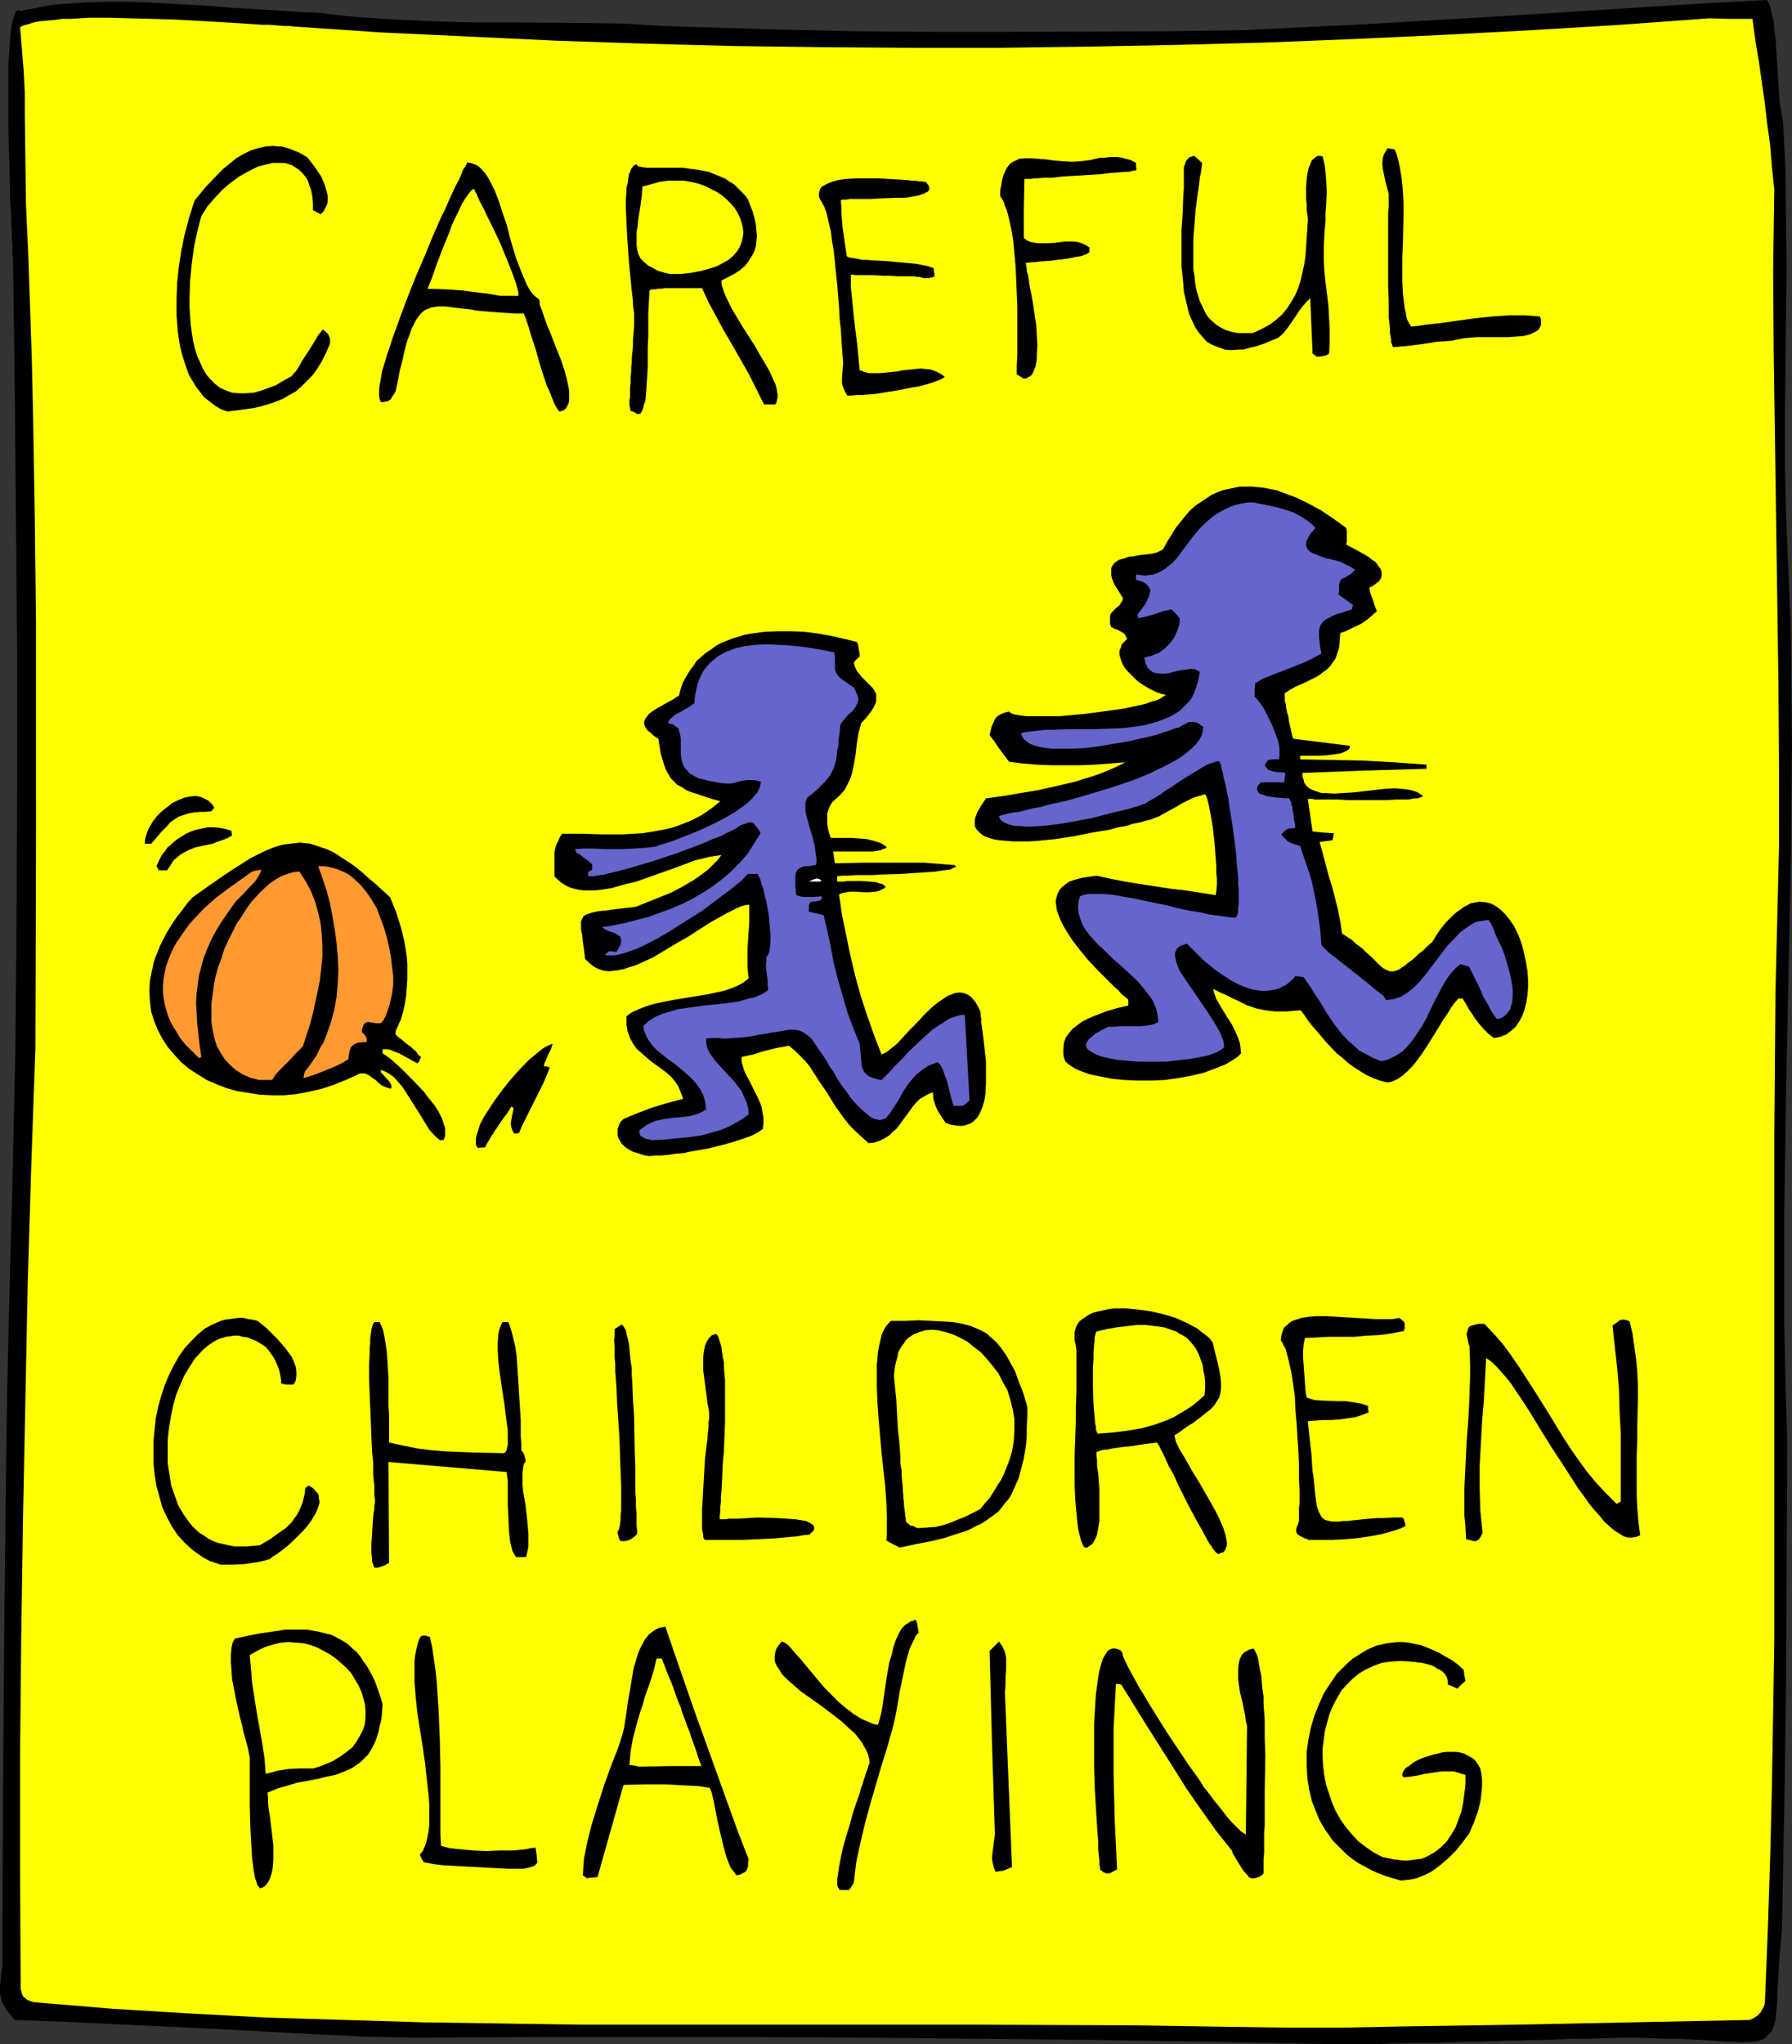 <?xml version="1.0" encoding="UTF-8" standalone="no"?>
<svg
   version="1.0"
   width="129.766mm"
   height="147.997mm"
   id="svg42"
   sodipodi:docname="Careful Children Playing.wmf"
   xmlns:inkscape="http://www.inkscape.org/namespaces/inkscape"
   xmlns:sodipodi="http://sodipodi.sourceforge.net/DTD/sodipodi-0.dtd"
   xmlns="http://www.w3.org/2000/svg"
   xmlns:svg="http://www.w3.org/2000/svg">
  <rect width="100%" height="100%" fill="#333333" stroke="none"/>
  <sodipodi:namedview
     id="namedview42"
     pagecolor="#ffffff"
     bordercolor="#000000"
     borderopacity="0.25"
     inkscape:showpageshadow="2"
     inkscape:pageopacity="0.0"
     inkscape:pagecheckerboard="0"
     inkscape:deskcolor="#d1d1d1"
     inkscape:document-units="mm" />
  <defs
     id="defs1">
    <pattern
       id="WMFhbasepattern"
       patternUnits="userSpaceOnUse"
       width="6"
       height="6"
       x="0"
       y="0" />
  </defs>
  <path
     style="fill:#000000;fill-opacity:1;fill-rule:evenodd;stroke:none"
     d="m 364.731,559.36 -31.674,-0.646 -31.512,-0.485 -31.512,-0.323 -31.512,-0.323 -31.35,-0.162 H 175.659 144.309 L 113.12,557.583 99.384,557.26 85.648,556.613 58.176,555.159 31.027,553.867 17.453,553.22 4.04,552.736 3.07,551.605 2.262,550.635 1.616,549.666 1.131,548.858 0.646,548.05 0.323,547.081 0,545.465 v -1.777 l 0.162,-1.777 0.162,-1.939 0.323,-2.1 0.162,-44.594 0.323,-44.432 0.485,-44.432 0.323,-22.135 0.485,-21.974 0.485,-18.096 0.485,-18.258 0.808,-36.354 0.323,-36.192 0.162,-36.354 V 178.859 L 4.363,142.668 4.04,106.476 3.555,70.445 3.394,69.476 V 68.345 66.891 L 3.232,65.113 V 63.336 L 3.07,61.236 V 58.974 L 2.909,56.55 2.747,54.126 V 51.541 L 2.586,45.886 2.424,40.231 2.262,34.415 V 28.598 23.105 20.358 17.934 L 2.424,15.511 2.586,13.249 2.747,11.148 2.909,9.21 3.07,7.594 3.394,5.978 3.717,4.847 4.04,3.878 4.363,3.07 4.848,2.747 H 5.171 L 5.494,3.07 7.434,2.585 9.534,2.262 11.635,1.777 13.898,1.454 16.322,1.131 18.746,0.969 23.755,0.646 29.25,0.485 h 5.494 l 5.494,0.162 5.818,0.323 11.474,0.646 5.494,0.485 5.494,0.323 5.333,0.323 5.01,0.323 4.686,0.323 h 2.262 l 2.262,0.162 4.848,0.646 5.01,0.485 5.01,0.323 5.171,0.323 10.342,0.485 10.342,0.323 h 10.504 l 21.008,0.162 10.342,0.162 10.504,0.646 10.504,0.323 21.008,0.646 21.331,0.485 21.331,0.162 h 21.331 L 319.644,8.563 340.976,8.24 376.528,6.463 412.08,4.362 447.631,2.1 465.569,0.969 483.507,0 l 0.323,0.323 0.323,0.646 0.485,1.293 0.323,1.777 0.485,1.777 0.162,2.262 0.323,2.262 0.162,2.424 0.162,2.585 0.323,5.009 0.323,5.009 0.162,2.424 0.323,2.1 0.323,1.939 0.323,1.777 0.323,6.463 0.323,6.624 0.162,13.249 0.162,13.41 -0.162,13.41 -0.323,26.982 v 13.572 l 0.323,13.572 0.646,15.672 0.646,15.834 0.162,15.672 0.162,15.834 -0.162,15.834 -0.162,15.834 -0.646,31.668 -0.646,31.83 -0.485,31.83 v 15.834 15.996 l 0.323,15.996 0.485,15.996 -0.162,32.961 -0.162,33.445 -0.485,33.445 -0.646,33.607 -0.323,3.555 -0.323,3.393 -0.162,3.07 -0.162,2.747 -0.162,2.424 -0.162,2.424 v 1.939 l -0.162,1.939 -0.162,1.616 -0.162,1.454 -0.323,1.131 -0.323,1.131 -0.485,0.969 -0.646,0.646 -0.646,0.646 -0.646,0.646 -0.97,0.323 -0.97,0.323 -1.293,0.162 h -1.293 l -1.616,0.162 -1.778,-0.162 h -1.939 l -2.101,-0.162 -2.424,-0.162 -2.747,-0.162 -2.909,-0.162 -3.232,-0.162 h -3.555 l -3.717,-0.162 -4.202,-0.162 h -4.363 l -4.848,0.162 -4.686,0.162 h -4.202 l -4.04,0.162 -3.717,0.162 h -3.555 l -3.232,0.162 h -3.07 l -2.909,0.162 h -2.747 l -2.424,0.162 h -2.424 -2.262 l -2.101,0.162 h -1.939 l -1.939,0.162 h -3.555 -3.232 l -6.626,0.162 -3.394,0.162 h -3.717 -1.778 -2.101 -2.262 z"
     id="path1" />
  <path
     style="fill:#ffff00;fill-opacity:1;fill-rule:evenodd;stroke:none"
     d="m 351.803,554.836 -21.493,-0.323 -21.331,-0.323 -42.986,-0.162 H 244.501 180.184 158.691 l -21.331,-0.323 -21.493,-0.323 -21.331,-0.646 -21.331,-0.646 -21.331,-1.131 -21.17,-1.293 -21.331,-1.777 -1.131,-0.323 -0.808,-0.323 -0.485,-0.485 -0.485,-0.323 -0.323,-0.485 -0.162,-0.485 -0.162,-0.646 -0.162,-0.646 -0.162,-32.153 v -32.314 l 0.323,-32.314 0.485,-32.153 0.646,-32.153 0.646,-32.153 0.97,-32.153 1.131,-32.153 0.162,-58.004 V 199.702 170.781 L 9.534,142.021 9.05,113.262 8.726,98.882 8.242,84.502 7.757,70.122 7.11,55.904 6.949,43.624 6.787,31.345 V 25.205 L 6.464,19.227 5.979,13.249 5.494,7.432 6.464,6.948 7.757,6.624 9.211,6.14 10.827,5.817 12.766,5.655 14.706,5.493 16.968,5.17 h 2.424 L 21.816,5.009 24.402,4.847 h 5.494 l 5.656,0.162 5.979,0.162 5.979,0.162 5.979,0.323 5.656,0.323 5.333,0.323 2.586,0.162 2.424,0.162 2.262,0.162 h 2.101 l 1.939,0.162 1.778,0.162 h 1.616 l 1.293,0.162 23.917,1.616 24.078,1.131 24.078,1.131 24.24,0.808 24.24,0.646 24.24,0.323 24.24,0.162 h 24.24 l 24.402,-0.323 24.24,-0.485 24.402,-0.646 24.24,-0.969 24.24,-1.131 24.24,-1.293 24.078,-1.454 24.24,-1.777 5.818,0.162 h 5.979 l 0.808,5.978 0.97,5.817 1.616,11.31 0.646,5.655 0.808,5.817 0.485,5.978 0.646,6.14 -0.323,22.297 0.162,22.458 0.323,22.458 0.323,22.458 0.646,45.078 0.162,22.62 v 22.62 l -0.485,19.712 -0.485,19.712 -0.162,19.712 -0.162,19.712 v 39.423 19.712 19.712 39.747 19.712 l -0.323,19.712 -0.323,19.873 -0.485,19.873 -0.646,19.873 -0.808,19.873 -0.323,0.969 -0.485,0.808 -0.323,0.646 -0.485,0.485 -0.485,0.485 -0.485,0.323 -0.808,0.485 -0.808,0.323 -31.997,0.646 -31.835,0.646 -31.674,0.485 -15.837,0.323 z"
     id="path2" />
  <path
     style="fill:#000000;fill-opacity:1;fill-rule:evenodd;stroke:none"
     d="m 229.795,517.19 -0.162,-0.323 -0.323,-0.485 -0.162,-0.646 v -0.646 -0.969 l 0.162,-0.969 0.162,-1.131 0.162,-1.131 0.485,-2.585 0.646,-2.908 0.808,-2.908 0.97,-3.07 0.808,-3.07 0.97,-2.908 0.97,-2.747 0.323,-1.293 0.485,-1.293 0.323,-1.131 0.323,-0.969 0.323,-0.969 0.323,-0.808 0.162,-0.646 0.162,-0.485 0.162,-0.485 0.162,-0.162 -0.162,-1.131 -0.323,-1.293 -0.485,-1.131 -0.646,-1.131 -0.646,-1.131 -0.97,-1.293 -0.97,-1.131 -1.131,-0.969 -2.424,-2.262 -2.747,-2.1 -2.747,-2.1 -2.747,-1.939 -2.747,-1.939 -2.424,-2.1 -1.131,-0.969 -0.808,-0.808 -0.97,-0.969 -0.646,-1.131 -0.646,-0.969 -0.485,-0.969 -0.162,-0.808 v -0.969 l 0.162,-1.131 0.323,-0.969 0.646,-0.969 0.808,-0.969 0.485,0.162 0.323,0.162 0.485,0.323 0.485,0.323 0.97,1.131 1.131,1.293 1.454,1.616 1.454,1.777 1.616,1.939 1.616,1.939 1.778,2.1 1.939,1.939 1.939,1.939 1.939,1.616 2.101,1.616 2.101,1.293 2.262,0.969 1.131,0.485 1.131,0.162 0.485,-1.616 0.485,-1.939 0.323,-1.939 0.323,-2.262 0.646,-4.524 0.808,-4.686 0.646,-2.1 0.485,-2.1 0.646,-1.939 0.808,-1.777 0.808,-1.454 0.646,-0.646 0.485,-0.485 0.646,-0.323 0.646,-0.485 0.646,-0.162 0.646,-0.323 0.323,0.323 0.162,0.646 0.162,0.323 v 0.485 l 0.162,0.808 0.162,0.969 -0.808,0.808 -0.485,1.131 -0.646,1.293 -0.646,1.454 -0.485,1.777 -0.485,1.777 -0.808,3.878 -0.808,3.878 -0.646,3.878 -0.323,1.777 -0.323,1.616 -0.323,1.454 -0.323,1.293 -1.454,5.17 -1.616,5.17 -3.07,10.502 -1.454,5.332 -1.293,5.493 -1.131,5.332 -0.646,5.493 -1.293,1.939 z"
     id="path3" />
  <path
     style="fill:#000000;fill-opacity:1;fill-rule:evenodd;stroke:none"
     d="m 71.104,516.705 -0.162,-0.323 -0.323,-0.323 -0.323,-0.646 -0.162,-0.646 -0.323,-0.808 -0.162,-0.808 -0.323,-2.1 -0.323,-2.424 -0.162,-2.585 -0.162,-2.908 -0.162,-2.908 -0.162,-5.817 v -2.908 -5.009 -2.1 -2.908 -0.646 l -0.162,-0.646 -0.323,-1.777 -0.485,-1.777 -0.646,-2.262 -0.485,-2.262 -0.646,-2.424 -1.131,-5.17 -0.485,-2.585 -0.485,-2.424 -0.162,-2.424 -0.162,-2.262 v -1.939 l 0.162,-1.939 0.162,-0.808 0.162,-0.646 0.323,-0.646 0.323,-0.485 3.717,-0.808 3.394,-0.646 3.394,-0.485 3.232,-0.485 h 3.07 2.909 l 2.909,0.485 2.586,0.646 1.293,0.323 2.424,1.293 1.131,0.646 1.131,0.808 0.97,0.969 1.131,0.969 0.97,1.131 0.808,1.293 0.97,1.293 0.808,1.454 0.808,1.454 0.808,1.777 0.646,1.777 0.646,1.939 0.646,2.1 -0.162,2.262 -0.162,1.939 -0.485,1.777 -0.323,1.616 -0.485,1.616 -0.485,1.293 -0.646,1.293 -0.646,1.131 -0.646,0.969 -0.97,0.969 -0.808,0.808 -0.808,0.646 -1.939,1.293 -2.262,0.969 -2.101,0.808 -2.424,0.485 -2.586,0.646 -2.586,0.485 -2.747,0.485 -2.747,0.808 -2.747,0.808 -2.747,1.131 0.162,1.293 v 1.454 l 0.162,1.777 0.323,1.777 0.485,4.039 0.485,4.201 v 2.1 1.939 l -0.162,1.939 -0.323,1.616 -0.485,1.454 -0.646,1.131 -0.323,0.485 -0.485,0.485 -0.646,0.323 z"
     id="path4" />
  <path
     style="fill:#000000;fill-opacity:1;fill-rule:evenodd;stroke:none"
     d="m 383.476,514.605 -2.262,-0.646 -2.101,-0.646 -2.101,-0.808 -1.778,-0.808 -1.778,-0.969 -1.778,-0.969 -1.616,-1.131 -1.454,-1.131 -1.293,-1.293 -1.293,-1.293 -1.293,-1.293 -0.97,-1.454 -0.97,-1.293 -0.97,-1.616 -0.808,-1.454 -0.646,-1.616 -0.646,-1.616 -0.646,-1.616 -0.808,-3.393 -0.485,-3.231 -0.162,-3.393 v -3.555 l 0.485,-3.393 0.646,-3.231 0.97,-3.231 1.293,-3.231 1.293,-2.908 1.778,-2.747 1.778,-2.585 2.101,-2.1 1.131,-1.131 1.131,-0.969 1.293,-0.808 1.293,-0.808 1.293,-0.808 2.586,-1.131 1.454,-0.323 1.454,-0.323 1.454,-0.162 1.454,-0.162 h 1.616 l 1.454,0.162 1.616,0.323 1.616,0.323 1.616,0.646 1.616,0.646 1.778,0.808 1.616,0.969 1.778,0.969 1.778,1.293 1.616,1.454 0.162,1.454 0.323,1.616 -1.131,0.969 -1.131,1.131 -1.293,-0.646 -1.293,-0.485 v -1.131 l -0.323,-0.969 -0.485,-0.808 -0.646,-0.646 -0.646,-0.485 -0.808,-0.323 -0.646,-0.485 -0.646,-0.323 -1.616,-0.485 -1.454,-0.323 -1.454,-0.162 -1.454,-0.162 -2.747,-0.162 -2.586,0.162 -2.424,0.323 -2.262,0.808 -2.101,0.969 -1.939,1.131 -1.778,1.454 -1.616,1.616 -1.454,1.616 -1.131,1.939 -1.131,2.1 -0.97,2.262 -0.646,2.262 -0.646,2.424 -0.323,2.424 -0.323,2.424 v 2.424 l 0.162,2.585 0.323,2.585 0.485,2.424 0.808,2.424 0.808,2.424 0.97,2.262 1.293,2.262 1.454,2.1 1.616,1.939 1.778,1.939 2.101,1.616 2.101,1.454 2.424,1.293 1.616,0.323 1.454,0.323 1.454,0.162 1.293,0.162 h 1.293 l 1.131,-0.162 1.131,-0.162 1.293,-0.162 0.97,-0.323 0.97,-0.485 1.939,-1.131 1.616,-1.293 1.454,-1.454 1.293,-1.939 1.131,-1.939 0.808,-2.1 0.808,-2.262 0.485,-2.424 0.323,-2.424 0.323,-2.585 v -2.585 l -1.131,-0.323 -0.97,-0.323 -1.131,-0.323 h -1.131 -2.262 l -2.101,0.323 -2.262,0.323 -2.101,0.485 -2.101,0.323 -1.778,0.162 -0.323,-0.485 v -0.485 l 0.162,-0.485 0.323,-0.485 0.485,-0.646 0.808,-0.485 0.808,-0.646 0.97,-0.646 0.97,-0.485 1.131,-0.485 2.586,-0.808 2.586,-0.646 1.293,-0.162 h 1.293 1.293 l 1.131,0.162 1.131,0.323 1.131,0.646 0.97,0.485 0.97,0.808 0.646,0.969 0.646,1.131 0.323,1.454 0.162,1.616 v 1.777 l -0.162,2.1 -0.323,2.262 -0.646,2.585 -0.485,1.293 -0.485,1.454 -0.646,1.454 -0.646,1.616 -1.778,2.424 -1.939,2.424 -2.101,2.1 -2.262,1.939 -1.293,0.969 -1.131,0.808 -1.293,0.646 -1.454,0.646 -1.293,0.485 -1.454,0.323 -1.293,0.162 z"
     id="path5" />
  <path
     style="fill:#000000;fill-opacity:1;fill-rule:evenodd;stroke:none"
     d="m 160.63,513.958 -0.646,-0.485 -0.485,-0.323 0.162,-2.262 0.162,-2.262 0.485,-2.424 0.485,-2.424 0.646,-2.585 0.646,-2.424 1.616,-5.17 1.616,-5.009 1.778,-5.009 1.778,-4.524 0.808,-2.262 0.646,-2.1 0.485,-1.939 0.323,-2.1 0.323,-2.1 0.323,-2.424 0.808,-4.686 0.808,-4.847 0.646,-2.262 0.646,-2.1 0.808,-1.777 0.97,-1.777 1.131,-1.454 0.646,-0.485 0.646,-0.485 0.808,-0.485 0.646,-0.323 0.808,-0.162 0.97,-0.162 2.586,7.594 2.747,7.917 2.747,7.917 2.909,8.079 5.818,16.157 2.909,8.079 3.07,7.917 -0.162,0.969 v 0.808 l -0.162,0.646 -0.323,0.646 -0.485,0.485 -0.646,0.323 -0.646,0.323 -0.97,0.162 -0.646,-0.969 -0.808,-0.969 -0.646,-1.454 -0.485,-1.293 -0.485,-1.616 -0.485,-1.777 -0.808,-3.393 -0.808,-3.555 -0.646,-3.393 -0.323,-1.616 -0.323,-1.454 -0.323,-1.293 -0.485,-1.131 -3.07,-0.485 -3.07,-0.162 -3.07,-0.162 -2.909,-0.162 h -5.818 l -5.656,0.162 -7.11,25.205 -1.454,0.162 h -0.646 z"
     id="path6" />
  <path
     style="fill:#000000;fill-opacity:1;fill-rule:evenodd;stroke:none"
     d="m 342.43,513.958 -0.323,-0.162 -0.323,-0.162 -0.323,-0.485 -0.485,-0.485 -0.808,-0.969 -1.616,-2.585 -0.646,-1.131 -0.323,-0.485 -0.162,-0.323 -0.162,-0.323 v -0.323 l -4.363,-5.493 -4.04,-5.655 -4.04,-5.817 -3.555,-5.655 -7.272,-11.472 -7.11,-11.472 -0.808,-0.162 h -0.646 l -0.323,5.978 -0.323,6.14 v 6.301 6.463 l 0.323,12.926 0.646,12.926 -0.97,0.485 -0.808,0.485 -0.485,0.162 h -0.485 l -0.485,-0.162 -0.485,-0.162 -0.97,-0.808 v -0.485 l -0.162,-0.808 v -1.131 l -0.162,-1.293 -0.162,-1.777 v -1.939 l -0.162,-2.1 -0.162,-2.262 -0.162,-2.585 -0.162,-2.585 -0.162,-2.747 -0.162,-2.747 -0.162,-5.817 v -5.978 -5.655 l 0.162,-2.747 0.162,-2.747 0.162,-2.424 0.323,-2.424 0.323,-2.262 0.323,-1.939 0.485,-1.777 0.485,-1.454 0.646,-1.131 0.646,-0.969 0.485,-0.323 0.323,-0.162 0.485,-0.162 h 0.485 0.485 l 0.485,0.162 0.485,0.162 0.485,0.323 0.323,0.646 0.162,0.808 0.485,1.131 0.646,1.293 0.646,1.293 0.808,1.454 0.97,1.777 0.97,1.777 1.131,1.777 1.131,1.939 2.586,4.201 2.747,4.362 2.909,4.362 2.909,4.362 2.909,4.039 1.293,2.1 1.454,1.777 1.293,1.777 1.454,1.777 1.131,1.454 1.131,1.454 1.131,1.293 0.97,0.969 0.97,0.969 0.646,0.646 0.808,0.485 0.485,0.323 0.162,-14.865 0.162,-14.865 -0.323,-1.293 -0.162,-1.454 -0.323,-1.454 -0.323,-1.777 -0.808,-3.231 -0.485,-3.393 v -1.616 -1.454 l 0.162,-1.454 0.323,-1.293 0.485,-0.969 0.808,-0.808 0.646,-0.323 0.485,-0.323 0.646,-0.162 0.646,-0.162 0.485,0.808 0.485,0.969 0.323,1.131 0.162,1.293 0.323,1.616 0.323,1.454 0.162,1.777 0.162,1.939 0.323,2.1 v 2.1 l 0.323,4.524 v 4.686 l 0.162,4.847 -0.162,9.694 v 4.686 4.524 l -0.162,2.1 v 1.939 1.939 1.777 l -0.162,1.777 v 3.878 l -0.485,0.485 -0.485,0.323 -0.808,0.323 -0.646,0.162 z"
     id="path7" />
  <path
     style="fill:#000000;fill-opacity:1;fill-rule:evenodd;stroke:none"
     d="m 272.457,512.181 -0.485,-1.293 -0.323,-1.293 -0.162,-1.293 0.162,-1.454 0.323,-2.424 0.162,-1.293 0.162,-1.131 -0.808,-25.205 -0.323,-12.603 -0.323,-12.441 1.293,-1.293 1.293,-1.293 0.97,1.454 0.646,1.454 0.323,1.454 v 1.777 1.616 l -0.162,1.939 v 1.939 l -0.162,2.424 0.97,23.913 0.97,23.751 -1.131,0.485 -1.131,0.485 -0.97,0.162 z"
     id="path8" />
  <path
     style="fill:#000000;fill-opacity:1;fill-rule:evenodd;stroke:none"
     d="m 139.137,511.373 -2.909,-0.162 -3.07,-0.162 -6.141,-0.323 -2.909,-0.162 -2.909,-0.162 -2.586,-0.323 -2.586,-0.485 -0.646,-0.969 -0.485,-1.131 0.808,-0.969 0.485,-1.131 0.485,-1.293 0.323,-1.454 0.323,-1.616 0.162,-1.777 v -1.777 -1.939 -1.939 l -0.162,-2.1 -0.485,-4.362 -0.485,-4.524 -0.646,-4.524 -1.454,-9.21 -0.485,-4.524 -0.323,-4.039 v -1.939 -1.939 -1.777 l 0.162,-1.616 0.323,-1.616 0.323,-1.293 0.323,-1.293 0.646,-1.131 0.646,-0.162 h 0.646 l 0.323,0.162 0.808,0.162 0.646,2.908 0.485,3.393 0.485,3.231 0.323,3.555 0.485,7.432 0.323,7.755 0.162,7.755 v 14.703 3.393 l 0.162,3.07 1.131,0.323 1.293,0.323 1.454,0.162 1.616,0.162 3.394,0.323 3.555,0.162 3.555,-0.162 h 3.717 l 3.232,-0.323 1.616,-0.323 1.293,-0.162 0.323,2.1 0.162,2.1 -0.808,0.808 -0.97,0.323 -1.131,0.323 -0.97,0.162 z"
     id="path9" />
  <path
     style="fill:#ffff00;fill-opacity:1;fill-rule:evenodd;stroke:none"
     d="m 72.72,485.36 -0.323,-4.201 -0.646,-4.201 -1.454,-8.24 -0.646,-4.039 -0.646,-4.201 -0.323,-3.878 -0.323,-3.716 2.262,-1.293 2.101,-0.969 2.101,-0.646 2.101,-0.485 2.101,-0.162 1.939,0.162 2.101,0.162 1.939,0.485 1.778,0.646 1.778,0.969 1.778,0.969 1.616,1.131 1.454,1.293 1.454,1.293 1.293,1.454 0.97,1.616 0.97,1.616 0.808,1.777 0.485,1.616 0.485,1.777 0.162,1.777 v 1.777 l -0.162,1.777 -0.485,1.616 -0.808,1.616 -0.97,1.616 -1.131,1.616 -1.616,1.293 -1.778,1.293 -2.101,1.293 -2.424,0.969 -1.293,0.485 -1.454,0.485 h -1.778 -1.778 l -3.394,0.162 -3.07,0.485 -1.616,0.485 z"
     id="path10" />
  <path
     style="fill:#ffff00;fill-opacity:1;fill-rule:evenodd;stroke:none"
     d="m 175.013,483.421 -1.454,-0.323 -1.293,-0.162 0.162,-1.777 0.162,-1.939 0.646,-3.555 0.97,-3.716 1.131,-3.878 0.646,-1.777 0.485,-1.939 1.293,-3.555 1.131,-3.555 0.808,-3.393 h 1.454 l 0.323,0.969 0.485,1.131 0.646,1.777 0.808,1.939 0.485,1.131 0.485,1.293 0.485,1.454 0.646,1.777 0.808,1.939 0.323,1.131 0.485,1.293 0.485,1.293 0.485,1.454 0.646,1.454 0.485,1.616 0.646,1.777 0.646,1.777 0.646,2.1 0.808,2.1 h -8.565 z"
     id="path11" />
  <path
     style="fill:#000000;fill-opacity:1;fill-rule:evenodd;stroke:none"
     d="m 102.454,428.972 -0.323,-0.808 -0.323,-0.969 v -0.969 l -0.162,-1.131 v -2.585 l 0.162,-2.585 0.162,-2.585 0.162,-2.424 0.162,-1.131 0.162,-0.969 v -0.808 l 0.162,-0.808 v -0.969 l -0.162,-0.969 v -1.293 -1.293 l -0.162,-1.454 -0.162,-1.616 v -3.231 l -0.323,-3.555 -0.162,-3.878 -0.162,-3.878 -0.162,-4.039 -0.162,-3.878 -0.162,-3.716 v -3.716 l 0.162,-3.231 v -1.616 l 0.162,-1.293 v -1.293 l 0.162,-1.293 0.162,-0.969 0.162,-0.969 0.323,-0.808 0.323,-0.485 h 1.454 l 0.162,0.485 0.323,0.485 0.162,0.485 0.323,0.808 0.323,1.616 0.323,1.939 0.323,2.1 0.162,2.262 0.162,2.585 0.162,2.585 v 5.17 2.424 l 0.162,2.424 v 6.14 1.454 l 3.717,0.808 3.878,0.808 3.878,0.485 3.878,0.323 8.08,0.323 8.08,0.162 0.323,-0.323 0.323,-0.485 0.162,-0.808 0.162,-0.808 v -0.808 -0.969 -2.1 l -0.323,-2.262 -0.323,-2.585 -0.323,-2.747 -0.485,-2.908 -0.808,-5.655 -0.323,-2.747 -0.162,-2.747 v -2.424 l 0.162,-2.1 0.162,-0.969 0.323,-0.969 0.323,-0.808 0.323,-0.646 h 1.616 l 0.485,1.293 0.485,1.616 0.485,1.939 0.485,2.1 0.323,2.262 0.162,2.424 0.323,5.009 0.323,5.17 0.323,5.009 v 2.262 2.262 l 0.162,1.939 v 1.777 l 0.485,0.646 0.323,0.646 0.162,0.808 0.162,0.485 v 0.646 l -0.323,0.323 -0.162,0.323 -0.162,1.131 -0.162,1.131 v 1.454 1.777 l 0.162,1.777 0.646,3.878 0.485,4.039 0.162,1.939 0.162,1.939 v 1.777 1.616 l -0.323,1.616 -0.323,1.293 h -2.747 l -0.485,-0.808 -0.485,-0.808 -0.323,-1.293 -0.323,-1.293 -0.162,-1.454 -0.162,-1.616 -0.162,-3.555 -0.162,-3.393 v -3.555 -1.454 -1.616 l -0.162,-1.131 -0.162,-1.293 -32.32,-2.747 0.162,27.629 -0.646,0.323 -0.485,0.323 -0.97,0.323 -0.97,0.323 z"
     id="path12" />
  <path
     style="fill:#000000;fill-opacity:1;fill-rule:evenodd;stroke:none"
     d="m 60.438,428.164 -1.454,-0.485 -1.454,-0.485 -1.293,-0.646 -1.293,-0.808 -2.262,-1.616 -2.101,-1.939 -1.939,-2.1 -1.616,-2.424 -1.293,-2.424 -1.293,-2.747 -0.808,-2.908 -0.808,-2.908 -0.485,-3.07 -0.323,-3.07 v -3.07 -3.231 l 0.323,-3.231 0.323,-3.07 0.646,-3.07 0.808,-2.908 0.97,-2.908 1.131,-2.747 1.293,-2.585 1.454,-2.585 1.616,-2.262 1.778,-1.939 1.778,-1.777 1.939,-1.616 2.101,-1.131 2.262,-0.969 1.131,-0.323 1.293,-0.162 1.131,-0.162 1.293,-0.162 h 1.293 l 1.293,0.323 1.293,0.162 1.293,0.323 0.646,0.485 0.808,0.646 0.97,0.808 0.97,0.969 0.97,0.969 1.131,1.131 2.101,2.424 0.97,1.293 0.808,1.131 0.646,1.454 0.485,1.293 0.162,1.293 v 1.131 l -0.162,1.293 -0.646,1.131 h -2.101 l -0.646,-0.162 -0.646,-0.162 v -0.969 l -0.162,-0.969 -0.323,-1.616 -0.485,-1.293 -0.485,-1.131 -0.485,-0.969 -0.646,-0.969 -0.808,-1.131 -0.808,-0.969 -1.293,-0.808 -1.293,-0.808 -1.293,-0.485 -1.131,-0.485 -1.293,-0.162 -1.131,-0.323 h -1.131 l -2.262,0.323 -1.131,0.323 -0.97,0.323 -0.97,0.485 -0.97,0.646 -0.97,0.646 -0.97,0.808 -0.808,0.808 -1.778,1.939 -1.454,2.262 -1.454,2.424 -1.131,2.585 -1.131,2.747 -0.808,3.07 -0.646,3.07 -0.485,3.07 -0.323,3.07 v 3.231 3.07 l 0.485,3.07 0.485,3.07 0.97,2.747 0.97,2.747 1.454,2.424 1.616,2.262 0.808,0.969 0.97,0.969 1.131,0.969 1.131,0.646 1.131,0.808 1.293,0.646 1.293,0.485 1.454,0.323 1.454,0.323 1.616,0.323 h 1.616 1.778 l 1.778,-0.162 1.778,-0.162 2.747,-1.616 2.262,-1.616 2.101,-1.454 1.616,-1.616 0.646,-0.969 0.646,-0.808 0.646,-1.131 0.485,-1.131 0.485,-1.131 0.323,-1.293 0.323,-1.293 0.162,-1.616 0.97,-0.646 0.808,0.485 0.646,0.485 0.485,0.646 0.485,0.485 0.323,0.646 v 0.646 l 0.162,0.808 v 0.646 l -0.485,1.454 -0.646,1.454 -0.97,1.616 -1.131,1.616 -1.293,1.454 -1.454,1.454 -1.454,1.454 -1.454,1.293 -1.454,1.131 -1.293,0.969 -1.293,0.808 -0.808,0.646 -1.939,0.485 -1.616,0.323 -3.232,0.485 -3.232,0.162 z"
     id="path13" />
  <path
     style="fill:#000000;fill-opacity:1;fill-rule:evenodd;stroke:none"
     d="m 333.542,425.256 -0.323,-0.162 -0.485,-0.323 -0.323,-0.485 -0.485,-0.485 -0.323,-0.646 -0.646,-0.808 -0.97,-1.777 -1.131,-2.1 -1.293,-2.262 -1.293,-2.424 -1.293,-2.424 -2.586,-5.17 -1.131,-2.585 -1.293,-2.262 -0.97,-2.1 -0.808,-1.777 -0.485,-0.808 -0.323,-0.808 -0.485,-0.646 -0.162,-0.485 -2.586,0.323 -2.262,0.323 -1.939,0.323 -1.616,0.162 -1.454,0.162 -1.131,0.162 -1.131,0.162 -0.808,0.162 -0.808,0.162 h -0.485 l -0.97,0.162 -1.454,0.485 v 0.485 0.485 l 0.162,1.293 v 1.616 l 0.323,1.939 0.162,2.1 0.162,2.1 v 4.524 2.262 2.1 l -0.323,1.939 -0.323,1.777 -0.323,0.808 -0.323,0.646 -0.323,0.646 -0.323,0.485 -0.485,0.323 -0.485,0.323 -0.485,0.323 h -0.646 l -0.485,-0.646 -0.323,-0.808 -0.323,-0.969 -0.323,-1.293 -0.323,-1.293 -0.162,-1.293 -0.162,-1.616 -0.162,-1.777 -0.162,-1.616 -0.162,-1.939 -0.162,-3.878 v -4.201 -4.201 l 0.162,-4.524 0.162,-4.201 v -4.201 l 0.162,-4.201 v -3.716 -6.463 -1.293 l -0.162,-1.131 -0.323,-1.454 v -1.131 -1.131 l 0.323,-1.131 0.323,-0.808 0.646,-0.969 0.808,-0.646 0.97,-0.646 0.97,-0.646 1.131,-0.485 1.293,-0.323 1.454,-0.323 1.454,-0.323 1.454,-0.162 h 1.616 1.616 l 3.555,0.323 3.394,0.485 3.394,0.808 3.232,0.969 3.232,1.454 1.454,0.808 1.293,0.646 1.131,0.969 1.131,0.808 1.131,0.969 0.808,1.131 0.323,1.454 0.323,1.293 0.323,1.293 0.323,1.293 0.485,2.1 0.323,1.939 0.162,1.616 v 1.454 l -0.162,1.293 -0.323,1.293 -0.646,0.969 -0.808,1.293 -0.97,0.969 -1.454,1.131 -1.616,1.293 -1.939,1.454 -1.131,0.646 -1.131,0.808 -1.293,0.969 -1.293,0.808 0.162,0.646 0.162,0.808 0.323,0.808 0.485,0.969 0.485,0.969 0.646,0.969 1.293,2.262 1.454,2.585 1.616,2.585 3.07,5.332 1.454,2.585 1.293,2.585 0.97,2.262 0.323,1.131 0.323,0.969 0.162,0.969 0.162,0.969 v 0.646 l -0.323,0.808 -0.162,0.485 -0.485,0.646 -0.646,0.162 z"
     id="path14" />
  <path
     style="fill:#000000;fill-opacity:1;fill-rule:evenodd;stroke:none"
     d="m 246.278,423.479 -1.939,-0.969 -1.778,-0.969 0.162,-1.454 v -1.777 -1.777 -1.777 l -0.162,-4.039 -0.323,-4.201 -0.485,-4.524 -0.485,-4.524 -0.808,-9.21 -0.323,-4.524 -0.162,-4.362 v -4.039 -1.939 l 0.162,-1.777 0.162,-1.777 0.323,-1.616 0.323,-1.454 0.323,-1.454 0.485,-1.131 0.646,-1.131 0.646,-0.808 0.808,-0.808 h 4.04 l 3.555,-0.162 3.394,0.162 3.232,0.162 2.747,0.162 2.586,0.485 2.424,0.646 2.262,0.969 0.97,0.485 1.131,0.646 0.808,0.808 0.97,0.808 0.97,0.969 0.808,0.969 0.808,1.131 0.808,1.131 0.808,1.454 0.808,1.454 0.808,1.454 0.646,1.777 0.646,1.777 0.808,1.939 0.646,2.1 0.646,2.262 v 2.747 l -0.162,2.585 v 2.424 l -0.162,2.262 -0.323,2.1 -0.323,1.939 -0.485,1.939 -0.485,1.777 -0.485,1.777 -0.646,1.454 -0.646,1.454 -0.646,1.454 -0.808,1.293 -0.97,1.131 -1.778,2.262 -1.293,0.969 -1.131,0.808 -1.131,0.808 -1.293,0.808 -1.454,0.646 -1.454,0.808 -1.616,0.646 -1.616,0.485 -3.394,1.131 -3.878,0.969 -4.202,0.808 z"
     id="path15" />
  <path
     style="fill:#000000;fill-opacity:1;fill-rule:evenodd;stroke:none"
     d="m 169.841,421.701 -0.323,-0.485 -0.162,-0.485 -0.162,-0.646 -0.162,-0.485 v -0.646 l 0.323,-0.323 0.162,-0.646 0.162,-0.808 0.162,-1.131 v -1.131 l 0.162,-1.454 v -1.616 -3.555 -1.939 l -0.162,-4.039 -0.162,-4.524 -0.162,-4.686 -0.646,-9.371 -0.162,-4.362 -0.323,-4.201 v -1.939 l -0.162,-1.777 v -1.616 -1.616 l -0.162,-1.454 0.162,-1.131 v -0.969 -0.969 l 0.97,-0.646 0.97,-0.646 0.323,0.323 0.323,0.485 0.485,0.808 0.162,0.969 0.323,1.131 0.323,1.454 0.162,1.454 0.162,1.616 0.162,1.777 0.323,1.939 v 1.939 l 0.162,2.262 0.162,4.362 0.323,4.686 0.162,9.533 0.162,4.686 v 4.524 2.1 l 0.162,1.939 v 1.939 l 0.162,1.777 v 1.616 1.616 l 0.162,1.293 v 1.131 l -0.646,0.646 -0.646,0.485 -0.485,0.323 -0.323,0.162 -1.131,0.323 h -0.485 z"
     id="path16" />
  <path
     style="fill:#000000;fill-opacity:1;fill-rule:evenodd;stroke:none"
     d="m 403.192,421.701 -0.97,-0.323 -0.97,-0.162 -0.162,-3.393 -0.323,-3.393 v -6.786 l 0.323,-6.624 0.323,-6.624 0.485,-6.463 0.323,-6.624 0.162,-6.301 -0.162,-6.463 -0.323,-0.969 -0.162,-0.808 -0.162,-0.808 -0.162,-0.646 v -0.485 l 0.162,-0.485 0.162,-0.485 0.162,-0.485 0.162,-0.323 0.323,-0.162 0.485,-0.162 0.485,-0.162 0.646,-0.162 0.646,-0.162 h 0.808 0.808 l 2.586,2.747 2.424,2.747 2.262,3.07 2.101,3.07 4.202,6.463 4.04,6.463 4.04,6.624 2.101,3.231 2.262,3.231 2.262,3.07 2.424,2.908 2.747,2.908 2.747,2.747 1.131,-0.646 v -6.463 -6.14 -5.978 l -0.323,-5.978 -0.162,-5.978 -0.485,-5.817 -0.646,-5.817 -0.646,-5.978 1.131,-0.808 0.808,-0.646 0.646,-0.162 h 0.646 l 0.646,0.162 0.808,0.323 0.808,3.393 0.485,3.555 0.485,3.393 0.323,3.555 0.162,3.716 v 3.716 l -0.162,7.432 v 3.878 l -0.162,3.716 v 7.594 3.716 l 0.162,3.555 0.323,3.716 0.485,3.555 -1.131,0.485 -1.131,0.162 h -1.131 l -1.131,-0.323 -1.293,-0.808 -1.293,-0.808 -1.293,-1.131 -1.454,-1.293 -1.293,-1.616 -1.454,-1.616 -1.454,-1.777 -1.454,-2.1 -1.454,-1.939 -1.454,-2.262 -2.909,-4.524 -3.07,-4.686 -2.909,-4.686 -2.747,-4.524 -1.454,-2.262 -1.293,-1.939 -1.293,-1.939 -1.293,-1.939 -1.293,-1.616 -1.293,-1.454 -1.131,-1.293 -1.131,-1.131 -0.97,-0.808 -0.97,-0.646 -0.323,5.817 -0.323,5.978 -0.485,5.817 -0.323,5.978 -0.323,5.817 v 6.14 l 0.162,5.978 0.323,3.231 0.323,3.07 -0.485,0.969 -0.485,0.808 -0.808,0.485 z"
     id="path17" />
  <path
     style="fill:#000000;fill-opacity:1;fill-rule:evenodd;stroke:none"
     d="m 192.95,421.378 -0.323,-0.323 -0.162,-0.485 v -0.646 l -0.162,-0.646 -0.162,-0.969 v -0.808 -4.524 l 0.162,-2.585 0.162,-2.908 0.162,-2.747 0.323,-5.655 0.323,-2.747 0.323,-2.424 0.162,-2.1 0.162,-1.131 v -1.616 l 0.162,-0.646 v -0.485 -0.485 -0.969 l -0.162,-1.131 -0.323,-1.454 -0.162,-1.616 -0.485,-3.555 -0.485,-3.716 v -1.777 -1.777 l 0.162,-1.616 0.323,-1.616 0.485,-1.131 0.646,-0.969 0.485,-0.485 0.323,-0.323 0.646,-0.162 0.485,-0.162 0.485,0.646 0.323,0.969 0.323,0.969 0.323,1.131 0.162,1.293 0.162,1.293 0.323,1.454 v 1.616 l 0.323,3.393 v 3.555 3.878 4.039 l -0.323,7.917 -0.323,3.716 -0.162,3.716 -0.162,3.393 -0.162,1.616 v 1.454 l -0.162,1.293 v 1.293 l -0.162,1.131 v 0.969 h 0.485 0.485 0.646 l 0.808,-0.162 h 0.808 2.101 l 2.424,-0.162 2.586,-0.162 5.333,0.162 2.586,0.162 2.424,0.162 0.97,0.162 0.97,0.162 0.97,0.162 0.646,0.323 0.646,0.323 0.485,0.323 0.323,0.323 0.162,0.323 v 0.485 l -0.162,0.485 -0.485,0.485 -0.646,0.646 -1.616,0.162 -1.778,0.323 -3.555,0.323 -3.878,0.323 -3.878,0.162 -3.878,0.162 h -3.717 z"
     id="path18" />
  <path
     style="fill:#000000;fill-opacity:1;fill-rule:evenodd;stroke:none"
     d="m 358.267,421.378 -1.293,-0.485 -0.97,-0.485 -0.808,-0.485 -0.323,-0.485 -0.162,-0.646 0.162,-0.808 0.323,-0.808 0.323,-0.969 v -0.969 -2.585 l 0.162,-1.454 v -3.07 l -0.162,-3.393 v -3.716 l -0.162,-3.716 -0.485,-7.755 -0.323,-3.716 -0.162,-3.716 -0.485,-3.393 -0.485,-3.231 -0.323,-1.454 -0.323,-1.454 -0.323,-1.293 -0.323,-1.131 -0.323,-1.131 -0.485,-0.808 -0.323,-0.808 -0.485,-0.646 0.162,-1.131 0.162,-0.808 0.323,-0.808 0.323,-0.808 0.646,-0.485 0.646,-0.646 0.646,-0.485 0.808,-0.323 0.97,-0.323 0.97,-0.323 2.101,-0.323 2.262,-0.162 h 2.586 l 2.586,0.162 2.586,0.162 5.494,0.323 2.586,0.162 h 2.424 2.262 l 1.939,-0.323 0.808,0.646 0.485,0.485 0.162,0.485 v 0.485 0.646 l -0.162,0.808 -3.232,0.646 -3.394,0.485 -3.555,0.162 -3.555,0.323 h -6.949 l -3.232,0.162 -3.232,0.162 -0.162,0.808 -0.162,0.808 -0.162,1.777 v 2.1 l 0.162,2.262 0.323,4.362 0.162,2.262 0.323,1.939 2.101,0.646 2.101,0.162 4.363,0.162 h 2.101 l 2.101,0.323 2.101,0.323 0.97,0.323 0.97,0.323 v 0.969 l 0.162,0.808 -0.808,0.323 -0.808,0.323 -1.939,0.646 -2.262,0.323 -2.262,0.323 -2.262,0.162 h -2.262 l -2.101,0.162 -1.939,0.162 0.323,3.231 0.323,2.908 0.323,2.747 0.162,2.585 0.162,2.262 0.323,1.939 0.162,1.939 0.162,1.616 0.162,1.454 0.162,1.293 0.162,1.131 0.323,0.969 0.323,0.808 0.323,0.646 0.323,0.646 0.485,0.485 0.485,0.323 0.485,0.162 0.808,0.162 0.646,0.162 h 0.97 0.97 l 1.131,-0.162 h 1.131 l 1.293,-0.162 1.616,-0.162 1.454,-0.162 1.778,-0.162 1.939,-0.162 h 2.101 l 2.424,-0.162 h 2.424 l 0.323,0.323 0.162,0.323 0.162,0.646 0.162,0.485 v 0.646 l -1.454,0.646 -1.454,0.485 -3.394,0.969 -3.394,0.646 -3.394,0.485 -3.555,0.323 -3.394,0.162 h -3.232 z"
     id="path19" />
  <path
     style="fill:#ffff00;fill-opacity:1;fill-rule:evenodd;stroke:none"
     d="m 251.288,418.147 -0.646,-0.162 -0.485,-0.323 -0.485,-0.162 h -0.485 l -0.485,-0.485 -0.646,-0.485 -0.162,-0.646 v -0.485 l -0.162,-0.485 v -0.808 l -0.162,-0.969 -0.162,-1.293 v -0.808 l -0.162,-0.969 v -0.808 l -0.162,-1.293 v -1.131 l -0.162,-1.293 -0.162,-1.616 v -1.616 l -0.323,-1.777 v -1.939 l -0.162,-2.1 -0.162,-2.262 -0.323,-2.585 -0.162,-2.585 -0.162,-2.908 -0.162,-3.07 -0.323,-3.231 -0.323,-3.393 0.162,-1.454 0.162,-1.293 0.323,-1.293 0.323,-1.131 0.162,-1.131 0.485,-0.969 0.485,-0.808 0.646,-0.808 0.485,-0.808 0.646,-0.646 1.454,-0.969 1.616,-0.646 1.616,-0.485 1.778,-0.162 1.778,0.162 1.939,0.485 2.101,0.646 1.778,0.808 2.101,1.131 1.778,1.454 1.939,1.454 1.616,1.777 1.616,1.939 1.616,2.1 1.131,2.262 1.293,2.262 0.808,2.585 0.646,2.585 0.485,2.908 v 2.908 l -0.162,2.908 -0.485,2.908 -0.485,1.616 -0.485,1.454 -0.646,1.616 -0.646,1.616 -0.808,1.616 -0.97,1.454 -0.97,1.616 -1.131,1.777 -1.293,1.454 -1.293,1.616 -2.262,1.131 -1.939,0.969 -2.101,0.808 -1.939,0.808 -1.939,0.646 -2.101,0.485 -2.262,0.162 z"
     id="path20" />
  <path
     style="fill:#ffff00;fill-opacity:1;fill-rule:evenodd;stroke:none"
     d="m 300.576,392.295 h -0.162 l -0.162,-0.323 -0.162,-0.323 -0.162,-0.646 v -0.646 l -0.162,-0.646 -0.162,-1.616 -0.162,-1.939 -0.162,-2.1 -0.162,-4.847 v -4.847 l 0.162,-2.262 v -2.1 l 0.162,-1.939 0.162,-1.616 v -0.646 l 0.162,-0.485 0.162,-0.646 0.162,-0.323 2.747,-0.646 2.747,-0.485 2.747,-0.323 2.747,-0.323 h 2.586 l 2.586,0.323 2.424,0.323 2.262,0.808 0.97,0.323 0.97,0.646 0.97,0.485 0.97,0.646 0.808,0.808 0.808,0.969 0.646,0.808 0.646,1.131 0.485,1.131 0.485,1.293 0.485,1.293 0.162,1.454 0.323,1.454 0.162,1.777 v 1.616 l -0.162,1.939 -1.616,1.454 -1.778,1.454 -1.778,1.131 -1.616,0.969 -1.616,0.969 -1.778,0.808 -1.778,0.646 -1.778,0.646 -3.555,0.969 -3.717,0.646 -4.04,0.485 z"
     id="path21" />
  <path
     style="fill:#000000;fill-opacity:1;fill-rule:evenodd;stroke:none"
     d="m 177.76,316.357 -1.131,-0.162 -1.131,-0.323 -0.97,-0.323 -1.131,-0.323 -0.97,-0.485 -0.808,-0.485 -0.808,-0.646 -0.646,-0.646 -0.485,-0.808 -0.485,-0.808 -0.162,-0.646 v -0.969 -0.808 l 0.323,-0.969 0.485,-0.969 0.808,-0.808 3.878,-1.616 3.878,-1.454 4.202,-1.293 4.363,-1.131 -0.646,-1.777 -0.646,-1.616 -0.97,-1.454 -1.131,-1.293 -1.293,-1.131 -1.293,-0.969 -2.909,-2.1 -1.293,-1.131 -1.293,-1.131 -1.293,-1.131 -0.97,-1.454 -0.808,-1.454 -0.646,-1.777 -0.162,-0.969 -0.162,-0.969 v -1.131 -1.131 l 1.616,-1.131 1.778,-0.808 2.101,-0.808 2.101,-0.646 2.262,-0.485 2.424,-0.485 9.858,-1.616 2.262,-0.485 2.262,-0.485 1.939,-0.646 1.939,-0.808 1.454,-0.808 1.454,-1.131 -0.323,-2.908 v -2.585 -2.585 l 0.162,-2.424 0.323,-4.847 v -2.424 -2.424 l -1.131,0.162 -1.131,0.323 -1.131,0.485 -1.293,0.646 -1.293,0.646 -1.454,0.808 -2.909,1.616 -3.07,1.939 -3.232,2.1 -3.394,1.939 -3.232,1.939 -3.232,1.939 -3.232,1.454 -1.454,0.646 -1.616,0.485 -1.454,0.485 -1.454,0.323 -1.293,0.162 -1.454,0.162 -1.293,-0.162 -1.131,-0.323 -1.131,-0.485 -0.97,-0.646 -0.97,-0.808 -0.97,-0.969 -0.323,-2.585 -0.323,-2.1 -0.162,-1.777 -0.323,-1.616 v -1.131 -1.131 l 0.323,-0.646 0.323,-0.646 0.646,-0.485 0.97,-0.323 1.131,-0.323 1.454,-0.323 1.939,-0.162 1.131,-0.162 1.131,-0.162 1.293,-0.162 1.454,-0.162 1.454,-0.162 1.616,-0.162 6.464,-2.585 3.232,-1.293 3.07,-1.616 3.07,-1.777 2.747,-1.939 1.454,-1.131 1.131,-1.131 1.293,-1.293 1.131,-1.454 -0.97,0.162 -1.131,0.162 -1.131,0.162 -1.293,0.323 -2.747,0.646 -2.909,1.131 -3.07,1.131 -3.232,1.131 -6.787,2.424 -3.394,0.808 -3.394,0.969 -3.07,0.485 -1.616,0.162 h -1.454 -1.454 l -1.293,-0.162 -1.454,-0.323 -1.131,-0.323 -1.293,-0.646 -0.97,-0.646 -0.97,-0.808 -0.97,-0.969 v -1.131 -1.131 -0.808 -0.808 -2.585 l 0.162,-0.969 0.323,-1.131 0.323,-0.646 0.323,-0.646 0.323,-0.808 0.646,-0.969 h 5.494 l 5.494,0.162 h 5.656 l 2.747,-0.162 2.747,-0.162 2.909,-0.485 2.747,-0.485 2.747,-0.646 2.586,-0.969 2.747,-1.131 2.424,-1.293 2.586,-1.777 2.424,-1.939 -2.262,-0.646 -2.101,-0.646 -1.778,-0.646 -1.616,-0.485 -1.616,-0.646 -1.131,-0.808 -1.293,-0.646 -0.808,-0.808 -0.97,-0.969 -0.646,-1.131 -0.646,-1.131 -0.485,-1.293 -0.485,-1.616 -0.485,-1.616 -0.323,-1.939 -0.323,-2.1 -0.808,-0.485 -0.646,-0.485 -0.646,-0.646 -0.646,-0.485 -0.323,-0.323 -0.323,-0.485 -0.485,-0.969 v -0.808 l 0.323,-0.808 0.485,-0.646 0.646,-0.808 0.97,-0.646 0.97,-0.646 2.262,-1.293 2.101,-1.131 0.97,-0.646 0.808,-0.485 0.485,-1.939 0.646,-1.777 0.808,-1.454 0.97,-1.616 0.97,-1.293 0.97,-1.454 1.293,-1.131 1.131,-0.969 1.454,-0.969 1.293,-0.969 1.454,-0.808 1.616,-0.646 1.616,-0.646 1.616,-0.485 1.616,-0.485 1.778,-0.323 3.555,-0.485 3.717,-0.162 h 3.717 l 3.717,0.162 3.717,0.485 3.717,0.646 3.394,0.808 3.394,0.808 0.323,0.646 0.162,0.808 0.162,1.131 0.162,0.646 v 0.808 l -0.808,0.646 -0.808,0.969 0.323,1.131 0.485,1.131 0.646,0.808 0.646,0.808 0.808,0.808 0.808,0.808 1.454,1.454 0.485,0.808 0.485,0.808 v 0.969 0.969 l -0.162,0.646 -0.323,0.646 -0.323,0.646 -0.485,0.808 -0.485,0.646 -0.646,0.808 -0.808,0.969 -0.808,0.808 -0.485,1.616 -0.323,1.293 -0.485,2.908 -0.323,2.908 -0.485,2.908 -0.323,1.454 -0.323,1.293 -0.485,1.293 -0.646,1.293 -0.646,1.293 -0.97,1.131 -1.131,1.131 -1.293,1.131 -0.646,0.969 -0.485,1.131 -0.323,1.131 v 1.293 1.293 l 0.162,1.293 0.323,1.293 0.485,1.454 h 3.717 1.939 l 2.262,0.162 1.939,0.162 1.939,0.485 1.939,0.646 0.808,0.485 0.808,0.646 -0.485,0.323 -0.646,0.162 -0.646,0.323 -0.97,0.162 -1.131,0.162 h -0.97 -2.424 -2.424 -2.101 -0.97 -0.808 -1.131 l 0.485,3.231 7.918,-0.162 h 8.242 8.242 l 4.202,0.323 4.202,0.323 0.162,0.323 0.323,0.162 -0.485,0.162 -0.485,0.162 -0.485,0.323 -0.646,0.162 -1.616,0.162 -1.939,0.323 -2.101,0.162 -2.424,0.162 -2.424,0.162 -2.586,0.162 -5.171,0.162 -2.586,0.162 h -2.424 -2.101 l -2.101,0.162 h -1.778 l -1.293,0.162 v 1.454 h 0.485 0.646 0.646 l 0.97,-0.162 h 1.778 2.101 l 2.262,0.162 1.778,0.162 0.808,0.323 0.808,0.162 0.485,0.323 0.485,0.485 -0.485,0.485 -0.808,0.323 -0.646,0.323 -0.808,0.162 -1.616,0.162 h -1.939 l -1.778,-0.162 h -1.778 l -1.616,0.323 -0.646,0.162 -0.646,0.323 0.808,5.493 1.131,5.493 1.131,5.493 1.293,5.493 1.454,5.332 1.778,5.493 1.939,5.493 2.101,5.493 0.646,-0.323 0.646,-0.323 0.646,-0.485 0.808,-0.646 1.616,-1.293 1.616,-1.777 1.778,-1.939 1.939,-1.939 1.778,-1.939 1.939,-1.939 1.939,-1.616 1.939,-1.293 0.97,-0.646 0.97,-0.323 0.808,-0.323 0.97,-0.162 h 0.808 l 0.808,0.162 0.808,0.323 0.808,0.485 0.646,0.646 0.808,0.969 0.646,1.131 0.646,1.293 0.162,0.646 v 0.808 l 0.162,0.808 v 0.969 l 0.162,1.131 0.162,1.131 0.323,2.585 0.323,2.908 0.323,2.908 v 2.908 2.908 l -0.162,2.908 -0.162,1.293 -0.323,1.293 -0.323,1.131 -0.485,1.131 -0.485,0.969 -0.485,0.808 -0.808,0.808 -0.808,0.646 -0.808,0.323 -0.97,0.323 -1.131,0.162 -1.293,-0.162 -1.293,-0.162 -1.454,-0.485 -0.808,-1.131 -0.808,-1.293 -0.646,-0.969 -0.485,-1.131 -0.323,-0.969 -0.323,-0.969 -0.162,-1.939 -1.293,0.485 -1.131,0.646 -1.131,0.646 -0.97,0.969 -0.97,1.131 -0.808,1.131 -1.778,2.424 -1.778,2.424 -1.131,0.969 -0.97,0.969 -1.293,0.808 -1.293,0.646 -1.454,0.485 -1.616,0.162 -1.778,-1.616 -1.616,-1.454 -1.616,-1.616 -1.454,-1.777 -2.586,-3.555 -2.262,-3.716 -2.424,-3.555 -2.262,-3.555 -1.293,-1.616 -1.454,-1.454 -1.454,-1.454 -1.616,-1.293 -3.394,0.646 -3.394,0.808 -3.07,0.969 -3.07,0.646 v 1.293 l 0.323,1.131 0.323,1.131 0.485,1.131 1.131,2.1 1.131,2.262 1.131,2.262 0.485,1.131 0.485,1.293 0.485,2.908 v 1.454 l -0.162,1.616 -1.131,0.808 -1.454,0.808 -1.616,0.646 -1.939,0.646 -1.939,0.646 -2.262,0.646 -4.525,1.131 -4.686,0.808 -2.262,0.485 -2.101,0.162 -2.101,0.323 -1.939,0.162 h -1.616 z"
     id="path22" />
  <path
     style="fill:#000000;fill-opacity:1;fill-rule:evenodd;stroke:none"
     d="m 130.734,314.095 -0.323,-0.485 -0.162,-0.646 v -0.646 -0.808 l 0.162,-0.808 0.323,-0.969 0.646,-2.1 1.131,-2.1 1.454,-2.262 1.616,-2.424 1.778,-2.424 1.778,-2.262 1.939,-2.262 1.939,-2.1 1.939,-1.939 1.939,-1.616 1.616,-1.293 0.808,-0.485 0.646,-0.323 0.646,-0.323 0.646,-0.162 -0.485,1.454 -0.808,1.616 -0.646,1.616 -0.323,0.646 -0.162,0.808 h 0.808 l 0.808,0.323 -0.808,2.1 -0.97,2.262 -4.525,9.048 -1.131,2.262 -0.97,2.262 -1.293,0.162 -0.485,-0.808 -0.323,-0.969 -0.162,-0.969 0.162,-0.969 0.323,-1.777 0.162,-0.808 0.162,-0.646 -0.323,-0.323 -0.323,-0.162 -0.97,1.616 -0.97,1.293 -0.808,1.131 -0.646,0.969 -0.646,0.969 -0.485,0.646 -0.323,0.646 -0.485,0.646 -0.485,0.808 -0.97,1.616 -0.323,0.808 z"
     id="path23" />
  <path
     style="fill:#000000;fill-opacity:1;fill-rule:evenodd;stroke:none"
     d="m 120.392,311.994 -0.97,-0.808 -0.97,-0.969 -0.97,-1.131 -0.808,-1.293 -1.778,-2.908 -1.939,-3.07 -1.939,-3.07 -0.97,-1.454 -1.131,-1.293 -0.97,-1.131 -1.293,-0.969 -1.131,-0.646 -1.293,-0.485 v 0.646 l 0.485,0.485 1.131,1.293 0.485,0.485 0.485,0.646 0.323,0.808 v 0.323 l -0.162,0.485 -0.646,-0.162 -0.808,-0.323 -1.131,-0.485 -0.97,-0.808 -0.646,-0.646 -0.97,-0.646 -0.808,-0.646 -1.131,-0.485 h -0.646 -0.646 l -3.555,1.616 -3.555,1.454 -3.394,1.131 -3.555,0.808 -3.394,0.646 -3.394,0.323 h -3.232 l -3.394,-0.162 -3.07,-0.485 -3.07,-0.485 -2.909,-0.808 -2.909,-1.131 -2.586,-1.131 -2.586,-1.616 -2.262,-1.454 -2.101,-1.777 -1.939,-2.1 -1.778,-2.1 -1.454,-2.262 -1.293,-2.424 -0.97,-2.424 -0.808,-2.585 -0.323,-2.747 -0.162,-2.908 0.162,-2.908 0.646,-3.07 0.323,-1.616 0.485,-1.454 0.646,-1.616 0.646,-1.616 0.808,-1.616 0.808,-1.616 0.97,-1.616 1.131,-1.777 1.131,-1.616 1.293,-1.616 1.293,-1.777 1.454,-1.616 2.262,-1.616 2.262,-1.616 2.101,-1.454 2.101,-1.454 1.939,-1.293 1.778,-1.131 1.778,-1.131 1.778,-1.131 1.616,-0.808 1.616,-0.808 1.454,-0.646 1.616,-0.646 1.454,-0.485 1.454,-0.323 1.454,-0.162 1.454,-0.162 1.293,-0.162 1.454,0.162 1.454,0.162 1.454,0.485 1.454,0.485 1.454,0.485 1.454,0.646 1.616,0.969 1.454,0.969 1.778,1.131 1.616,1.131 1.778,1.454 1.778,1.616 1.939,1.616 1.939,1.777 2.101,1.939 1.616,4.039 1.293,4.039 0.97,4.039 0.323,1.939 0.323,2.1 0.162,2.1 v 2.1 2.1 l -0.162,2.262 -0.162,2.1 -0.323,2.1 -0.485,2.262 -0.646,2.262 -0.485,0.969 -0.323,0.808 -0.323,0.646 -0.162,0.323 -0.162,0.646 v 0.646 l 0.808,0.808 0.97,0.646 0.646,0.646 0.646,0.485 0.646,0.485 0.485,0.323 0.646,0.646 0.646,0.485 0.808,1.131 0.646,0.485 -0.162,0.485 -0.162,0.323 -0.162,0.485 -0.162,0.162 -0.323,0.323 -5.01,-2.747 -1.293,-0.485 -1.131,-0.485 -0.97,-0.162 h -1.131 v 1.131 l 0.97,0.646 1.131,0.808 1.293,1.131 1.454,1.293 1.616,1.616 1.616,1.616 3.232,3.393 1.454,1.939 1.454,1.777 1.131,1.777 0.97,1.939 0.485,1.616 0.323,0.808 v 0.646 0.808 0.646 l -0.162,0.646 -0.323,0.646 z"
     id="path24" />
  <path
     style="fill:#6565cc;fill-opacity:1;fill-rule:evenodd;stroke:none"
     d="m 178.568,311.994 -0.808,-0.162 -0.485,-0.162 h -0.485 l -0.323,-0.162 -0.485,-0.323 -0.646,-0.323 -0.323,-0.808 v -0.808 l 1.131,-0.808 1.131,-0.808 1.131,-0.485 1.131,-0.485 2.424,-0.485 2.262,-0.323 2.424,-0.162 2.262,-0.323 1.131,-0.323 1.131,-0.323 0.97,-0.485 1.131,-0.646 -0.162,-1.131 -0.162,-0.969 -0.162,-0.808 -0.323,-0.969 -0.808,-1.616 -1.131,-1.616 -1.293,-1.454 -1.454,-1.293 -3.07,-2.585 -1.616,-1.131 -1.616,-1.293 -1.454,-1.131 -1.293,-1.293 -0.97,-1.293 -0.808,-1.293 -0.646,-1.616 -0.162,-0.646 v -0.808 l 1.454,-1.293 1.778,-1.131 1.939,-0.808 2.101,-0.646 2.262,-0.646 2.262,-0.323 4.686,-0.646 4.848,-0.485 2.424,-0.323 2.262,-0.323 2.262,-0.646 2.101,-0.485 1.939,-0.808 1.778,-1.131 -0.162,-1.616 v -1.293 l -0.162,-1.131 -0.162,-1.131 -0.162,-1.777 0.162,-0.969 v -1.131 l 0.485,-0.646 0.323,-0.969 0.162,-1.293 0.162,-1.454 v -1.616 l -0.162,-1.777 -0.323,-3.716 -0.646,-3.716 -0.485,-1.616 -0.323,-1.777 -0.485,-1.293 -0.323,-1.293 -0.485,-0.969 -0.323,-0.646 h -2.586 l -0.485,0.485 -0.646,0.646 -0.646,0.646 -0.97,0.808 -0.97,0.808 -0.97,0.808 -2.424,1.777 -2.586,1.939 -2.747,2.1 -3.07,1.939 -3.07,1.939 -3.07,1.939 -3.07,1.777 -3.07,1.616 -2.747,1.293 -1.454,0.485 -1.293,0.485 -1.131,0.323 -1.131,0.323 -1.131,0.162 h -0.97 -0.808 l -0.808,-0.162 0.485,-0.323 0.323,-0.323 0.485,-0.323 h 0.646 l 0.646,0.162 h 0.646 l 0.646,-1.131 0.485,-0.808 0.162,-0.808 v -0.646 l -0.162,-0.485 -0.162,-0.323 -0.485,-0.323 -0.485,-0.323 -0.97,-0.485 -1.131,-0.323 -0.97,-0.485 -0.485,-0.323 -0.323,-0.323 3.232,-0.485 3.07,-0.646 3.07,-0.808 3.232,-0.808 3.07,-1.131 3.07,-1.131 3.07,-1.293 2.909,-1.454 2.747,-1.616 2.747,-1.777 2.586,-1.939 2.424,-2.1 2.424,-2.424 2.101,-2.424 1.778,-2.747 1.778,-2.908 -0.323,-0.646 -0.323,-0.485 -0.646,-0.808 -0.485,-0.646 -0.485,-0.323 h -0.485 -0.646 l -0.808,0.323 -0.97,0.323 -0.646,0.323 -0.646,0.485 -0.808,0.485 -0.97,0.485 -1.131,0.485 -1.131,0.646 -2.586,0.969 -2.909,1.293 -3.07,1.131 -3.394,1.293 -3.394,1.131 -3.394,1.131 -3.232,0.969 -3.232,0.969 -3.07,0.808 -1.293,0.323 -1.454,0.323 -1.131,0.323 -1.131,0.162 -1.131,0.162 -0.808,0.162 h -0.808 -0.646 v -0.969 -0.162 l 0.162,-0.162 h 0.162 l 0.162,-0.162 0.323,-0.162 0.323,-0.162 v -1.454 l -1.293,-1.131 -1.131,-0.808 -0.97,-0.808 -0.97,-0.485 -0.162,-0.485 -0.162,-0.485 2.424,-0.162 h 2.747 l 2.586,0.162 h 2.747 2.747 l 2.909,-0.162 2.747,-0.162 2.909,-0.323 0.646,-0.162 0.646,-0.323 1.778,-0.485 1.939,-0.646 2.101,-0.808 2.424,-0.969 2.424,-0.969 4.848,-2.262 2.424,-1.293 2.262,-1.293 2.101,-1.454 1.778,-1.293 1.454,-1.454 0.646,-0.808 0.646,-0.646 0.323,-0.808 0.323,-0.646 0.162,-0.808 0.162,-0.646 -1.131,-0.323 -1.131,-0.162 h -1.454 l -1.293,0.162 -1.293,0.323 -1.131,0.323 -1.131,0.162 h -0.323 -0.485 l -1.939,-0.162 -1.616,-0.323 -1.616,-0.323 -1.293,-0.323 -1.293,-0.323 -0.97,-0.485 -0.808,-0.485 -0.808,-0.485 -0.485,-0.646 -0.646,-0.646 -0.323,-0.485 -0.323,-0.808 -0.323,-1.293 -0.162,-1.293 v -1.454 -1.454 -1.293 l -0.162,-1.131 -0.323,-0.969 -0.162,-0.646 -0.323,-0.323 -0.485,-0.323 -0.646,-0.485 -0.646,-0.162 -0.808,-0.323 0.485,-0.808 0.646,-0.646 0.97,-0.808 0.97,-0.485 1.131,-0.646 1.131,-0.646 0.97,-0.646 0.97,-0.646 0.162,-1.939 0.323,-1.616 0.323,-1.454 0.485,-1.454 0.646,-1.454 0.646,-1.131 0.808,-0.969 0.97,-1.131 0.97,-0.808 0.97,-0.808 1.131,-0.646 1.131,-0.646 1.293,-0.485 1.293,-0.485 2.747,-0.646 2.909,-0.323 3.07,-0.162 3.07,0.162 3.07,0.162 3.232,0.323 3.232,0.485 2.909,0.485 2.909,0.646 0.162,1.131 v 0.808 1.616 1.131 l 0.323,0.808 0.485,0.808 0.323,0.323 0.485,0.485 0.646,0.485 0.808,0.485 0.97,0.808 1.131,0.646 0.485,0.969 0.323,0.808 0.323,0.808 0.162,0.646 -0.162,0.485 -0.162,0.646 -0.485,0.969 -0.808,1.131 -1.131,0.969 -1.131,1.293 -0.646,0.808 -0.485,0.808 -0.162,2.1 -0.323,1.939 v 1.454 l -0.323,1.454 -0.162,1.454 -0.162,1.131 -0.323,1.131 -0.323,1.131 -0.485,0.969 -0.485,0.969 -0.646,0.808 -0.808,0.969 -0.97,0.969 -1.131,1.131 -1.293,1.131 -1.454,1.131 -0.323,0.808 -0.162,0.646 v 0.969 0.969 l 0.162,1.131 0.323,1.131 0.646,2.424 0.808,2.585 0.646,2.747 0.323,2.585 0.162,1.131 -0.162,1.293 -1.131,0.162 -0.97,0.162 h -0.97 l -0.646,0.162 -0.646,0.323 -0.485,0.323 -0.323,0.323 -0.162,0.323 -0.162,0.485 -0.162,0.646 v 0.646 0.646 0.808 0.808 l 0.162,1.131 v 1.131 l 0.485,0.323 0.646,0.162 0.808,0.162 h 0.97 2.101 l 1.939,-0.162 0.162,0.323 v 0.162 l -0.162,0.323 -0.323,0.323 -0.646,0.162 -1.131,0.162 h -0.646 l -0.485,0.485 -0.162,0.646 v 0.646 0.969 l 2.101,0.485 1.939,0.485 0.97,4.201 0.97,4.524 0.808,4.362 1.131,4.524 1.293,4.362 1.293,4.524 1.616,4.362 1.778,4.362 0.162,1.777 0.162,1.777 0.162,1.616 0.162,1.293 0.323,0.646 0.323,0.646 0.485,0.485 0.485,0.485 0.646,0.323 0.97,0.323 0.97,0.323 1.131,0.162 0.97,-0.969 1.131,-1.131 1.131,-1.293 1.293,-1.293 1.454,-1.454 1.454,-1.616 3.232,-3.07 1.616,-1.454 1.616,-1.454 1.616,-1.131 1.616,-0.969 1.454,-0.969 1.454,-0.485 1.454,-0.485 h 1.293 l 0.646,11.633 0.646,11.795 -0.646,0.485 -0.485,0.485 -0.485,0.323 -0.485,0.162 h -0.97 -1.293 l -0.97,-3.393 -0.808,-3.393 -0.646,-1.616 -0.485,-1.454 -0.646,-1.293 -0.808,-0.808 -1.293,0.485 -1.293,0.485 -1.131,0.808 -0.97,0.646 -0.97,0.808 -0.97,0.969 -1.454,1.777 -1.293,1.939 -1.131,2.1 -1.131,1.777 -0.97,1.454 -0.485,0.808 -0.485,0.485 -0.485,0.646 -0.646,0.323 -0.485,0.162 -0.646,0.162 -0.646,-0.162 -0.808,-0.162 -0.808,-0.323 -0.808,-0.646 -0.97,-0.808 -1.131,-0.969 -1.131,-1.131 -1.293,-1.454 -1.293,-1.777 -1.454,-1.939 -1.293,-1.939 -0.97,-1.777 -1.131,-1.616 -0.808,-1.454 -0.808,-1.293 -0.808,-1.131 -0.808,-1.131 -0.646,-0.969 -0.485,-0.808 -0.646,-0.808 -0.485,-0.485 -0.646,-0.485 -1.131,-0.808 -1.131,-0.485 -1.293,-0.162 h -1.454 l -1.778,0.323 -0.97,0.162 -1.131,0.162 -1.131,0.162 -1.454,0.323 -1.293,0.162 -1.616,0.323 -1.778,0.323 -1.778,0.162 -2.101,0.162 -2.262,0.162 h -0.808 l -0.808,-0.162 h -1.293 -1.131 l -1.293,0.162 v 1.293 l 0.323,1.293 0.485,1.131 0.808,1.131 0.808,1.131 0.97,1.131 2.101,2.262 2.262,2.424 0.97,1.293 0.97,1.293 0.646,1.454 0.646,1.454 0.485,1.616 0.162,1.777 -1.454,1.131 -1.616,0.969 -1.454,0.808 -1.616,0.808 -1.616,0.646 -1.778,0.485 -3.394,0.969 -3.555,0.485 -3.394,0.323 -3.232,0.323 z"
     id="path25" />
  <path
     style="fill:#000000;fill-opacity:1;fill-rule:evenodd;stroke:none"
     d="m 379.436,296.16 -1.778,-0.485 -1.778,-0.646 -1.778,-0.808 -1.616,-0.969 -1.778,-1.131 -1.616,-1.131 -1.616,-1.454 -1.616,-1.293 -2.909,-3.07 -2.586,-3.07 -1.293,-1.454 -1.131,-1.454 -0.97,-1.454 -0.97,-1.293 -1.939,0.162 -1.939,0.162 h -1.778 -1.454 l -1.293,-0.162 -1.293,-0.162 -2.424,-0.485 -2.424,-0.808 -1.293,-0.646 -1.293,-0.646 -1.454,-0.646 -1.616,-0.808 -1.778,-0.808 -1.939,-0.969 0.162,0.969 0.323,0.808 0.323,0.969 0.485,0.808 1.131,1.939 1.293,2.1 1.454,2.262 1.131,2.424 0.485,1.131 0.485,1.454 0.162,1.293 0.162,1.454 -0.808,0.808 -1.131,0.808 -2.424,1.454 -1.293,0.485 -1.616,0.646 -3.07,1.131 -3.394,0.808 -3.555,0.646 -3.555,0.485 -3.717,0.162 h -3.717 l -3.717,-0.162 -3.394,-0.323 -3.232,-0.646 -1.616,-0.323 -1.454,-0.323 -1.293,-0.485 -1.293,-0.485 -1.131,-0.485 -0.97,-0.646 -0.97,-0.646 -0.808,-0.808 -0.323,-0.969 -0.162,-0.808 v -0.808 -0.808 l 0.162,-1.616 0.485,-1.454 0.97,-1.293 0.97,-1.131 1.293,-0.969 1.293,-0.969 1.616,-0.808 1.454,-0.646 3.394,-1.293 3.232,-0.969 1.454,-0.323 1.454,-0.323 v -1.616 l -0.97,-0.808 -0.97,-0.808 -0.808,-0.969 -1.131,-0.969 -2.262,-2.262 -2.424,-2.424 -2.424,-2.585 -2.262,-2.747 -2.101,-2.747 -1.778,-2.747 -0.808,-1.454 -0.646,-1.293 -0.485,-1.293 -0.485,-1.293 -0.162,-1.293 -0.162,-1.131 0.162,-0.969 0.323,-1.131 0.485,-0.969 0.646,-0.808 0.97,-0.808 1.131,-0.808 1.454,-0.485 1.778,-0.485 1.939,-0.323 2.262,-0.323 3.717,0.808 4.04,0.808 4.04,0.646 8.403,1.293 4.202,0.485 4.202,0.646 4.04,0.646 0.162,-1.131 0.162,-1.616 v -1.616 l -0.162,-1.777 v -1.939 l -0.162,-2.1 -0.323,-4.201 -0.485,-4.201 -0.323,-1.939 -0.323,-1.777 -0.323,-1.777 -0.323,-1.454 -0.323,-1.131 -0.485,-0.969 -1.616,0.485 -1.616,0.485 -1.616,0.808 -1.616,0.808 -1.616,0.969 -3.232,1.777 -1.454,0.808 -0.97,0.323 -1.131,0.485 -1.454,0.323 -1.616,0.485 -1.778,0.323 -1.939,0.646 -2.101,0.323 -2.262,0.646 -4.848,0.808 -4.848,0.969 -5.171,0.808 -4.848,0.485 -2.424,0.162 h -2.262 -2.101 l -2.101,-0.162 -1.778,-0.162 -1.778,-0.323 -1.454,-0.485 -1.131,-0.485 -0.97,-0.808 -0.808,-0.808 -0.485,-0.969 v -0.646 -0.485 -0.646 l 0.162,-0.646 0.323,-0.808 0.323,-0.808 0.485,-0.808 0.485,-0.808 0.646,-0.969 0.646,-0.969 4.848,-0.646 4.686,-0.808 4.848,-0.808 5.01,-1.131 4.848,-1.131 4.686,-1.454 2.424,-0.808 2.262,-0.969 2.262,-0.969 2.262,-1.131 -4.202,0.323 -4.04,0.323 -4.04,0.162 h -4.04 -4.04 l -3.878,-0.162 -3.878,-0.323 -3.717,-0.485 -1.454,-1.939 -1.454,-1.939 -0.646,-0.969 -0.646,-0.969 -1.131,-1.454 0.323,-1.454 0.323,-1.131 0.485,-0.969 0.323,-0.808 0.646,-0.808 0.808,-0.485 1.131,-0.485 1.293,-0.323 0.323,0.323 0.646,0.323 0.646,0.162 0.808,0.162 1.131,0.162 1.131,0.162 h 1.293 1.293 1.454 1.616 3.232 l 3.555,-0.323 3.555,-0.323 3.717,-0.485 3.555,-0.485 3.394,-0.485 3.07,-0.646 1.454,-0.323 1.454,-0.323 1.293,-0.485 1.131,-0.323 0.97,-0.323 0.97,-0.485 0.646,-0.485 0.646,-0.323 -1.293,-0.323 -1.454,-0.485 -1.293,-0.646 -1.454,-0.808 -1.293,-0.808 -1.293,-0.969 -1.131,-1.131 -1.131,-1.131 -0.97,-1.131 -0.646,-1.131 -0.485,-1.293 -0.323,-1.131 v -1.131 l 0.485,-1.131 0.162,-0.646 0.485,-0.485 0.485,-0.485 0.485,-0.485 -0.323,-0.646 -0.323,-0.646 -0.646,-0.485 -1.454,-0.808 -0.646,-0.162 -0.646,-0.323 -0.323,-0.162 -0.323,-0.969 v -0.808 -0.808 -0.485 l 0.162,-0.485 0.323,-0.485 0.646,-0.646 0.646,-0.646 0.808,-0.646 0.485,-0.808 0.323,-0.485 0.162,-0.646 -0.808,-1.293 -0.808,-1.293 -0.646,-0.969 -0.485,-1.131 -0.323,-0.808 -0.162,-0.808 v -0.808 -0.646 -0.485 l 0.323,-0.646 0.323,-0.485 0.323,-0.323 1.131,-0.808 1.293,-0.323 1.293,-0.485 1.454,-0.162 1.616,-0.323 3.07,-0.323 1.454,-0.323 1.131,-0.485 0.808,-0.485 1.131,-2.1 1.293,-2.1 1.131,-1.777 1.293,-1.616 1.293,-1.616 1.293,-1.454 1.454,-1.293 1.454,-0.969 1.454,-0.969 1.454,-0.969 1.454,-0.646 1.616,-0.646 1.454,-0.323 1.616,-0.323 1.616,-0.323 h 1.616 1.616 l 1.778,0.162 1.616,0.162 1.616,0.323 1.778,0.323 1.616,0.646 3.555,1.293 3.394,1.616 3.555,1.939 3.394,2.262 3.555,2.585 0.162,0.969 v 0.808 1.131 0.808 l -0.162,0.808 0.808,0.485 0.97,0.485 2.101,1.131 2.262,1.293 0.97,0.808 0.97,0.646 0.646,0.969 0.646,0.808 0.323,0.808 v 0.969 l -0.162,0.808 -0.323,0.485 -0.323,0.485 -0.485,0.323 -0.646,0.485 -0.646,0.485 -0.808,0.323 0.162,0.808 0.162,0.808 0.646,1.616 0.485,1.616 0.646,1.616 -1.293,1.131 -1.131,0.969 -1.293,0.969 -1.131,0.646 -2.424,1.131 -1.293,0.646 -1.454,0.485 -0.162,2.1 -0.162,1.939 -0.485,1.454 -0.485,1.454 -0.808,1.131 -0.646,0.969 -0.97,0.969 -0.97,0.646 -0.97,0.808 -1.131,0.646 -2.586,1.293 -2.909,1.293 -1.454,0.808 -1.454,0.969 v 1.293 0.808 l 0.323,0.969 v 0.646 l 0.162,0.808 0.162,0.808 0.323,0.969 0.162,1.293 0.323,1.454 0.323,1.454 0.485,1.939 15.514,1.939 v 0.646 l -0.485,0.485 -0.485,0.323 -0.808,0.323 -0.808,0.323 -1.131,0.162 -2.262,0.323 -2.424,0.162 h -2.262 -2.909 v 0.969 l 8.403,0.162 8.565,0.162 8.888,0.485 8.726,0.646 v 1.131 l -16.968,0.485 -16.968,0.646 v 0.969 l 0.323,0.969 0.162,0.808 0.646,0.808 0.485,0.485 0.808,0.485 0.808,0.323 0.97,0.323 0.97,0.323 h 1.131 l 2.262,0.162 2.586,-0.162 2.747,-0.162 5.656,-0.646 2.747,-0.323 2.747,-0.162 2.424,0.162 1.131,0.162 1.131,0.162 0.97,0.323 0.808,0.323 0.808,0.485 0.646,0.485 -0.162,0.162 -0.323,0.162 -0.485,0.162 -0.485,0.162 h -0.808 l -0.808,0.162 -0.97,0.162 h -0.97 -2.262 l -2.424,0.162 h -2.747 -2.747 -5.494 l -2.586,-0.162 h -2.424 -2.101 -1.778 l -0.646,-0.162 h -1.293 l 1.293,8.886 2.909,0.323 2.909,0.162 -0.323,1.939 -3.555,0.485 0.808,2.908 0.808,3.07 0.808,3.07 0.97,3.07 1.616,6.301 0.646,3.393 0.485,3.231 1.454,0.969 1.293,0.808 0.97,0.969 1.131,0.808 0.97,0.808 0.808,0.808 1.454,1.293 1.293,1.293 0.97,0.969 0.97,0.808 0.97,0.485 0.808,0.323 h 0.97 l 0.646,-0.162 0.485,-0.162 0.646,-0.323 0.646,-0.485 0.808,-0.485 0.646,-0.646 0.97,-0.646 0.97,-0.808 0.97,-0.969 1.293,-0.969 1.131,-1.131 1.454,-1.293 0.97,-1.616 0.97,-1.454 0.97,-1.293 0.97,-1.131 0.97,-0.969 0.97,-0.969 0.97,-0.808 0.97,-0.646 0.808,-0.646 0.97,-0.485 0.808,-0.485 0.808,-0.162 0.97,-0.162 0.808,-0.162 1.616,0.162 1.454,0.323 1.454,0.808 1.293,0.969 1.293,1.293 1.131,1.454 1.131,1.616 0.97,1.939 0.808,1.939 0.646,2.1 0.485,2.1 0.485,2.262 0.323,2.1 0.162,2.262 v 2.1 l -0.162,2.1 -0.323,2.1 -0.485,1.939 -0.646,1.777 -0.808,1.454 -0.97,1.454 -1.293,1.131 -1.293,0.969 -0.808,0.323 -0.808,0.323 -0.808,0.162 -0.97,0.162 -1.454,-1.131 -1.293,-1.293 -1.131,-1.293 -1.131,-1.454 -1.939,-2.908 -0.808,-1.454 -0.808,-1.293 h -1.131 l -0.97,1.131 -0.97,1.293 -0.97,1.616 -1.131,1.616 -2.262,3.716 -2.424,3.878 -1.293,1.939 -1.293,1.777 -1.293,1.616 -1.454,1.454 -1.293,1.131 -1.454,0.969 -1.454,0.646 -0.808,0.162 z"
     id="path26" />
  <path
     style="fill:#ff9932;fill-opacity:1;fill-rule:evenodd;stroke:none"
     d="m 70.781,295.514 -1.131,-0.323 -1.293,-0.323 -2.101,-0.969 -1.778,-1.131 -1.616,-1.454 -1.454,-1.616 -1.131,-1.777 -0.97,-1.777 -0.646,-2.1 -0.485,-2.262 -0.323,-2.262 v -2.262 -2.424 l 0.323,-2.585 0.323,-2.424 0.485,-2.585 0.646,-2.424 0.97,-2.585 0.808,-2.585 1.131,-2.424 1.131,-2.262 1.131,-2.262 1.454,-2.1 1.293,-2.1 1.454,-1.939 1.616,-1.777 1.454,-1.454 1.616,-1.454 1.616,-1.131 1.616,-0.969 1.778,-0.646 1.616,-0.485 1.616,-0.162 1.778,2.747 1.454,2.747 1.131,2.908 0.808,2.908 0.646,2.908 0.323,3.07 0.162,3.07 v 3.07 l -0.323,3.07 -0.323,3.07 -0.646,3.231 -0.646,2.908 -0.646,3.07 -0.808,3.07 -1.939,5.978 -2.262,2.262 -0.97,1.131 -1.131,1.131 -2.262,2.262 -0.97,1.131 -0.808,1.293 z"
     id="path27" />
  <path
     style="fill:#ff9932;fill-opacity:1;fill-rule:evenodd;stroke:none"
     d="m 83.062,295.029 0.162,-1.131 0.323,-0.808 1.131,-1.454 1.131,-1.616 0.97,-1.454 0.808,-1.777 0.97,-1.616 0.646,-1.616 1.293,-3.555 0.97,-3.555 0.646,-3.555 0.323,-3.716 0.162,-3.716 -0.162,-3.716 -0.323,-3.716 -0.485,-3.555 -0.646,-3.716 -0.646,-3.555 -0.97,-3.555 -1.131,-3.393 -1.131,-3.231 H 88.557 l 1.293,0.162 1.293,0.323 1.131,0.323 1.131,0.485 1.131,0.485 1.131,0.646 0.97,0.808 1.939,1.777 1.616,1.939 1.454,2.1 1.454,2.424 0.97,2.585 0.97,2.585 0.808,2.747 0.646,2.747 0.485,2.585 0.323,2.747 0.323,2.585 v 2.424 l -0.162,1.131 -0.162,1.293 -0.323,1.454 -0.323,1.454 -0.485,1.454 -0.485,1.454 -0.646,1.293 -0.808,0.969 h -1.293 l -0.97,-0.162 h -0.485 l -0.323,-0.162 h -0.646 l -0.646,0.323 -0.323,0.323 -0.162,0.485 -0.162,0.323 -0.162,0.646 v 0.646 0 l 0.162,0.162 0.646,0.646 0.485,0.808 v 0.485 0.646 h -1.293 l -1.131,0.162 -0.808,0.323 -0.646,0.485 -0.485,0.485 -0.323,0.969 -0.162,0.969 -0.162,1.293 -1.616,0.969 -1.616,0.808 -1.454,0.646 -1.616,0.646 -2.909,1.131 z"
     id="path28" />
  <path
     style="fill:#6565cc;fill-opacity:1;fill-rule:evenodd;stroke:none"
     d="m 377.982,290.344 -2.101,-0.808 -1.778,-0.969 -1.939,-0.969 -1.454,-1.293 -1.616,-1.454 -1.454,-1.454 -1.131,-1.454 -1.293,-1.616 -2.262,-3.393 -1.939,-3.231 -1.131,-1.616 -0.97,-1.616 -2.101,-3.07 -1.131,-0.162 -1.131,-0.162 -0.808,0.969 -0.97,0.808 -0.808,0.646 -0.97,0.485 -0.97,0.485 -0.97,0.323 -1.131,0.162 -0.97,0.162 h -1.939 l -2.101,-0.323 -2.101,-0.646 -1.939,-0.808 -2.101,-1.131 -1.939,-1.293 -1.939,-1.293 -1.778,-1.454 -1.778,-1.454 -1.616,-1.616 -1.454,-1.454 -1.454,-1.454 -0.808,0.323 -0.97,0.323 -0.485,0.323 -0.485,0.485 -0.323,0.646 -0.162,0.646 v 0.646 l 0.162,0.808 0.162,0.808 0.323,0.808 0.323,0.969 0.485,0.969 1.293,1.939 1.454,2.1 3.07,4.524 1.454,2.1 1.454,2.262 1.293,2.1 1.131,2.1 0.323,0.969 0.323,0.808 0.162,0.969 v 0.808 l -0.808,0.646 -1.131,0.646 -1.293,0.485 -1.454,0.485 -1.616,0.323 -1.778,0.323 -1.778,0.323 -1.778,0.162 -4.04,0.485 h -4.04 -3.878 l -3.878,-0.323 -1.778,-0.162 -1.616,-0.323 -1.454,-0.323 -1.454,-0.323 -1.131,-0.485 -0.97,-0.485 -0.808,-0.485 -0.646,-0.485 -0.323,-0.646 -0.162,-0.646 0.323,-0.646 0.485,-0.808 0.808,-0.646 1.131,-0.969 0.646,-0.323 0.808,-0.485 0.97,-0.485 0.97,-0.485 h 1.454 l 1.778,-0.162 h 3.717 1.778 l 1.778,-0.162 1.778,-0.323 1.454,-0.646 -0.162,-1.293 -0.162,-1.131 -0.323,-1.293 -0.485,-1.131 -0.485,-1.131 -0.808,-1.131 -1.616,-2.1 -1.778,-2.1 -2.262,-2.1 -2.101,-1.939 -2.262,-1.939 -2.101,-2.1 -2.101,-1.939 -1.778,-1.939 -1.616,-2.1 -0.646,-1.131 -0.485,-1.131 -0.323,-0.969 -0.323,-1.131 -0.162,-1.131 v -1.131 l 0.162,-1.293 0.323,-1.131 0.808,-0.323 0.808,-0.162 0.97,-0.162 h 1.131 2.262 l 2.586,0.162 2.747,0.485 2.909,0.485 3.07,0.646 3.07,0.646 3.232,0.646 3.07,0.808 3.07,0.646 3.07,0.485 2.747,0.646 2.586,0.323 2.424,0.323 1.131,0.162 h 0.97 l 0.323,-0.485 0.162,-0.485 0.162,-0.646 v -0.969 l 0.162,-1.131 v -4.039 l -0.162,-1.454 v -1.777 l -0.323,-3.393 -0.323,-3.878 -0.485,-3.716 -0.485,-3.716 -0.646,-3.716 -0.485,-3.555 -0.323,-1.454 -0.323,-1.616 -0.323,-1.293 -0.323,-1.293 -0.162,-1.131 -0.323,-0.969 -0.162,-0.808 -0.162,-0.646 -0.323,-0.485 -0.162,-0.162 -0.808,0.162 -0.97,0.323 -0.97,0.323 -1.293,0.646 -1.293,0.808 -1.616,0.969 -2.909,1.777 -3.07,2.1 -1.616,0.969 -1.293,0.969 -1.293,0.808 -1.131,0.646 -1.131,0.646 -0.646,0.485 -0.646,0.162 -0.808,0.323 -0.97,0.323 -1.131,0.323 -1.131,0.323 -1.293,0.323 -2.747,0.646 -3.07,0.808 -3.232,0.808 -6.949,1.293 -3.394,0.485 -3.07,0.323 -3.07,0.162 h -1.454 l -1.293,-0.162 h -1.131 l -1.131,-0.162 -0.97,-0.323 -0.808,-0.323 -0.646,-0.323 -0.646,-0.485 -0.323,-0.485 -0.162,-0.646 1.131,-0.323 1.293,-0.323 1.454,-0.323 1.616,-0.162 1.939,-0.485 1.778,-0.485 2.101,-0.323 2.101,-0.646 4.525,-0.969 4.686,-1.293 4.848,-1.454 4.686,-1.454 4.686,-1.616 4.363,-1.777 1.939,-0.969 2.101,-0.969 1.778,-0.969 1.778,-0.969 1.454,-0.969 1.454,-1.131 1.293,-1.131 0.97,-0.969 0.808,-1.131 0.646,-1.131 0.323,-1.131 0.162,-1.293 -0.808,-0.485 -0.485,-0.485 -0.485,-0.162 -0.485,-0.162 h -0.808 -0.97 l -0.808,0.485 -0.808,0.323 -0.97,0.646 -1.293,0.323 -1.293,0.485 -2.909,0.969 -1.616,0.485 -3.555,0.808 -3.555,0.808 -4.04,0.646 -3.717,0.646 -3.878,0.485 -3.717,0.162 h -1.778 -1.616 -1.616 l -1.616,-0.162 -1.293,-0.162 -1.293,-0.323 -1.131,-0.323 -1.131,-0.485 -0.808,-0.646 -0.646,-0.485 -0.485,-0.808 -0.323,-0.808 1.131,-0.323 1.293,-0.162 1.454,-0.162 1.454,-0.162 1.454,-0.162 h 1.778 l 3.717,-0.162 h 7.757 l 4.04,-0.162 4.04,-0.162 3.878,-0.485 1.939,-0.323 1.778,-0.485 1.778,-0.485 1.616,-0.646 1.616,-0.646 1.454,-0.808 1.454,-0.969 1.131,-1.131 1.131,-1.131 0.97,-1.293 0.646,-1.454 0.646,-1.777 0.485,-1.777 0.323,-1.939 -0.808,-0.485 -0.808,-0.323 h -0.97 l -1.131,0.162 -1.131,0.162 -1.131,0.162 -2.424,0.646 -1.131,0.162 h -1.293 l -0.97,-0.162 -0.97,-0.162 -0.808,-0.646 -0.808,-0.808 -0.162,-0.485 -0.323,-0.646 -0.162,-0.646 -0.162,-0.808 0.97,-0.323 0.97,-0.162 0.97,-0.485 0.97,-0.323 1.616,-1.131 1.454,-1.454 1.131,-1.454 0.808,-1.777 0.323,-0.808 0.323,-0.969 0.162,-0.969 v -0.969 l -1.131,-1.293 -1.131,-1.131 -2.262,0.485 -2.262,0.808 -2.262,0.646 -2.262,0.485 -0.162,-0.646 v -0.485 l 2.101,-2.747 0.646,-1.454 0.323,-0.646 0.162,-0.646 0.162,-0.646 v -0.646 l -0.323,-0.485 -0.323,-0.485 -0.485,-0.485 -0.646,-0.485 -0.97,-0.323 -1.131,-0.323 v -1.454 l 1.293,0.162 1.131,0.162 1.131,-0.162 1.131,-0.162 0.97,-0.323 0.97,-0.485 0.97,-0.485 0.808,-0.646 1.616,-1.293 1.454,-1.616 1.293,-1.777 1.454,-1.939 1.454,-1.939 1.616,-1.939 1.778,-1.777 1.939,-1.616 1.131,-0.808 1.131,-0.646 1.293,-0.646 1.293,-0.646 1.454,-0.485 1.454,-0.323 1.778,-0.323 h 1.616 l 2.424,0.485 2.424,0.485 2.101,0.485 2.101,0.646 1.939,0.646 2.101,1.131 0.97,0.646 0.97,0.646 0.97,0.808 0.97,0.969 -0.646,0.808 -0.646,0.646 -0.485,0.808 -0.323,0.646 -0.323,0.485 -0.162,0.646 v 0.485 0.323 l 0.323,0.808 0.485,0.646 0.97,0.646 0.97,0.323 1.131,0.485 1.293,0.485 1.454,0.323 1.454,0.323 1.454,0.485 1.293,0.646 1.454,0.646 1.131,0.808 -0.808,0.808 -0.485,0.485 -0.646,0.323 -0.485,0.323 -0.323,0.162 -0.323,0.162 -0.485,0.162 -0.323,0.323 -0.162,0.323 -0.162,0.323 -0.162,0.646 v 0.646 0.969 l -0.162,1.131 4.04,2.908 -0.323,0.485 v 0.646 l -1.616,0.485 -1.293,0.485 -1.293,0.323 -1.131,0.485 -0.808,0.485 -0.808,0.323 -0.646,0.485 -0.485,0.485 -0.485,0.646 -0.323,0.808 -0.162,0.646 v 0.969 1.131 l 0.162,1.293 0.162,1.454 0.323,1.616 -2.101,1.131 -2.262,1.131 -4.848,1.939 -4.686,1.777 -2.262,0.969 -1.939,1.131 -0.162,1.777 v 1.939 l 0.485,0.485 0.646,0.808 0.646,0.808 0.646,0.969 1.131,2.262 1.293,2.585 0.97,2.585 0.485,1.293 0.323,1.131 0.162,1.293 v 1.131 0.969 l -0.162,0.808 h -1.454 l -1.454,0.162 -0.485,0.646 -0.485,0.646 0.323,0.646 0.485,0.646 0.646,0.323 0.485,0.162 0.808,0.162 0.808,0.162 h 0.97 l 1.131,0.162 -0.162,1.293 -0.162,1.293 h -6.464 l -0.646,0.808 -0.323,0.646 v 0.485 l 0.162,0.485 0.323,0.485 0.485,0.323 0.646,0.162 0.808,0.323 1.778,0.323 1.778,0.162 1.616,0.162 h 0.646 0.485 l 0.323,0.646 0.323,0.323 v 0.646 l 0.323,0.969 v 0.646 l 0.162,0.646 0.162,0.808 v 0.969 l 0.323,1.131 0.162,1.293 -0.97,0.162 h -0.646 l -0.485,0.162 -0.323,0.162 -0.646,0.485 -0.323,0.323 -0.485,0.485 0.485,0.646 0.485,0.485 0.808,0.808 0.646,0.323 0.808,0.323 0.97,0.323 0.97,0.323 1.131,3.393 1.131,3.231 0.97,3.231 0.646,3.07 0.646,3.231 0.485,3.231 0.485,3.555 0.323,4.039 0.323,0.485 0.646,0.646 0.808,0.808 0.97,0.808 1.131,0.808 1.131,0.969 1.293,0.969 1.454,1.131 5.494,4.362 1.293,1.131 1.293,0.969 1.131,0.969 0.808,1.131 0.97,-0.162 1.131,-0.162 0.97,-0.323 0.97,-0.323 0.97,-0.646 0.808,-0.485 1.778,-1.454 1.616,-1.616 1.454,-1.777 3.07,-4.039 3.07,-4.039 1.778,-1.777 1.616,-1.777 1.778,-1.293 0.97,-0.646 0.808,-0.485 0.97,-0.485 1.131,-0.162 0.97,-0.162 1.131,-0.162 0.323,0.485 0.323,0.485 0.646,1.293 0.646,1.777 0.808,1.777 0.97,1.939 0.808,2.262 0.646,2.262 0.646,2.262 0.485,2.262 0.323,2.1 v 1.939 l -0.162,1.939 -0.323,0.808 -0.162,0.808 -0.485,0.646 -0.485,0.646 -0.485,0.485 -0.646,0.485 -0.808,0.323 -0.808,0.162 -1.454,-2.1 -0.97,-1.939 -1.131,-1.777 -0.808,-1.939 -0.808,-1.777 -0.808,-1.616 -1.616,-3.231 -2.424,-0.646 -1.454,1.293 -1.293,1.454 -1.131,1.616 -1.131,1.939 -0.97,1.939 -1.131,2.1 -2.101,4.362 -1.131,2.1 -1.293,1.939 -1.293,1.939 -1.454,1.777 -1.454,1.454 -1.778,1.131 -0.97,0.485 -0.97,0.485 -0.97,0.323 z"
     id="path29" />
  <path
     style="fill:#ff9932;fill-opacity:1;fill-rule:evenodd;stroke:none"
     d="m 54.298,289.374 -1.778,-1.777 -1.778,-1.777 -1.454,-1.777 -1.131,-1.939 -1.131,-1.777 -0.808,-1.777 -0.646,-1.939 -0.485,-1.777 -0.323,-1.777 -0.162,-1.616 v -1.777 l 0.162,-1.777 0.323,-1.777 0.323,-1.616 0.646,-1.777 0.646,-1.616 0.808,-1.777 0.808,-1.454 1.131,-1.616 1.131,-1.616 1.131,-1.616 1.293,-1.454 2.747,-2.908 3.07,-2.747 3.394,-2.585 3.394,-2.424 3.394,-2.424 1.293,-0.323 1.293,-0.162 -0.485,1.131 -0.646,1.131 -0.808,1.131 -1.131,1.131 -2.101,2.262 -0.97,0.969 -0.97,0.969 -1.939,2.747 -1.778,2.585 -1.616,2.585 -1.293,2.424 -1.131,2.585 -0.97,2.424 -0.646,2.424 -0.646,2.424 -0.323,2.424 -0.323,2.424 -0.162,2.747 0.162,2.585 0.162,2.908 0.323,2.908 0.323,3.07 0.485,3.231 -0.323,0.162 -0.162,0.162 z"
     id="path30" />
  <path
     style="fill:#ffffff;fill-opacity:1;fill-rule:evenodd;stroke:none"
     d="m 221.553,241.226 0.162,-0.162 0.323,-0.162 0.808,-0.323 0.485,-0.162 h 0.485 l 0.485,0.162 0.485,0.323 -0.162,0.323 h -0.162 -0.323 -1.616 z"
     id="path31" />
  <path
     style="fill:#000000;fill-opacity:1;fill-rule:evenodd;stroke:none"
     d="m 43.47,238.156 -0.323,-0.646 -0.323,-0.485 0.646,-1.454 0.646,-1.293 0.97,-1.293 0.808,-1.131 1.293,-1.131 1.131,-0.969 1.293,-0.808 1.293,-0.808 1.454,-0.646 1.454,-0.485 1.616,-0.323 1.454,-0.323 h 1.616 l 1.616,0.162 1.616,0.323 1.616,0.485 0.162,1.293 -1.454,0.808 -1.293,0.485 -1.454,0.485 -1.131,0.485 -2.424,0.485 -2.262,0.485 -1.939,0.808 -0.97,0.485 -1.131,0.646 -0.97,0.808 -0.97,0.808 -0.808,1.293 -0.97,1.454 z"
     id="path32" />
  <path
     style="fill:#000000;fill-opacity:1;fill-rule:evenodd;stroke:none"
     d="m 39.592,230.885 0.162,-1.454 0.485,-1.616 0.646,-1.454 0.97,-1.616 1.131,-1.454 1.293,-1.293 1.454,-1.131 1.454,-1.131 1.616,-0.808 1.616,-0.646 1.616,-0.323 1.454,-0.162 1.616,0.323 0.646,0.323 0.646,0.323 0.646,0.323 0.646,0.646 0.485,0.485 0.485,0.808 -0.808,0.969 -1.778,0.162 h -1.454 l -1.454,0.162 -1.131,0.162 -1.131,0.323 -0.97,0.323 -0.97,0.323 -0.808,0.485 -1.616,1.131 -0.646,0.808 -0.808,0.808 -0.808,0.808 -0.808,0.969 -0.97,1.131 -1.131,1.293 z"
     id="path33" />
  <path
     style="fill:#000000;fill-opacity:1;fill-rule:evenodd;stroke:none"
     d="m 173.881,112.938 -0.646,-0.323 -0.646,-0.162 -0.162,-0.808 -0.162,-0.808 v -1.293 l 0.162,-0.808 v -0.969 -1.454 l 0.162,-1.616 v -1.777 l 0.162,-1.131 v -1.293 l 0.162,-1.293 v -1.293 l 0.162,-1.616 0.162,-1.616 V 93.065 l 0.162,-1.939 0.162,-1.939 V 87.087 86.441 85.633 l -0.162,-0.969 -0.162,-1.131 v -1.131 l -0.162,-1.293 -0.323,-3.07 -0.323,-3.231 -0.323,-3.393 -0.485,-7.109 -0.162,-3.555 -0.162,-3.393 v -3.231 l 0.162,-1.454 v -1.293 l 0.323,-1.293 0.162,-1.131 0.162,-1.131 0.323,-0.808 0.323,-0.808 0.485,-0.646 0.323,-0.323 0.646,-0.323 0.162,0.323 0.323,0.323 h 0.485 l 0.485,0.162 1.293,0.162 h 3.232 2.101 2.101 2.262 l 2.424,0.323 2.424,0.323 2.424,0.485 2.424,0.969 2.262,0.969 1.131,0.808 1.131,0.646 0.97,0.969 0.97,0.969 1.131,1.131 0.808,1.131 0.646,1.777 0.646,1.616 0.485,1.777 0.323,1.616 0.162,1.616 0.162,1.454 -0.162,1.616 -0.162,1.454 -0.485,1.454 -0.646,1.131 -0.808,1.293 -0.97,1.293 -1.293,1.131 -1.454,0.969 -1.778,0.969 -1.939,0.969 v 0.808 l 0.162,0.808 0.323,0.969 0.323,0.969 0.97,2.1 1.131,2.262 1.454,2.424 1.454,2.424 3.232,5.009 1.454,2.585 1.454,2.424 1.293,2.262 0.97,2.262 0.485,0.969 0.323,1.131 0.162,0.808 0.162,0.969 v 0.808 l -0.162,0.646 -0.162,0.808 -0.323,0.485 h -3.07 l -2.101,-4.201 -2.101,-4.201 -4.525,-7.917 -2.262,-3.878 -2.101,-3.878 -2.101,-3.878 -1.778,-3.878 h -7.595 -2.424 l -0.97,0.162 h -0.97 l -0.808,0.162 h -0.808 l -0.485,0.162 -0.323,0.162 -0.323,6.14 V 91.934 l -0.162,3.07 v 2.908 2.747 l -0.162,2.585 -0.162,2.424 -0.162,2.262 -0.162,1.777 -0.323,0.808 -0.162,0.646 -0.162,0.646 -0.162,0.485 -0.323,0.485 -0.162,0.323 -0.323,0.162 h -0.323 -0.485 z"
     id="path34" />
  <path
     style="fill:#000000;fill-opacity:1;fill-rule:evenodd;stroke:none"
     d="m 62.216,112.615 -1.778,-0.646 -1.616,-0.969 -1.454,-1.131 -1.454,-1.131 -1.131,-1.454 -1.131,-1.454 -0.97,-1.616 -0.97,-1.616 -0.646,-1.777 -0.646,-1.939 -0.646,-2.1 -0.485,-1.939 -0.323,-2.1 -0.323,-2.1 -0.323,-4.362 v -4.524 l 0.162,-4.524 0.485,-4.362 0.646,-4.201 0.808,-4.039 0.97,-3.716 0.485,-1.777 0.485,-1.454 0.485,-1.616 0.485,-1.293 2.909,-3.555 3.232,-3.393 1.616,-1.616 1.778,-1.454 1.778,-1.454 1.939,-1.131 1.939,-0.969 2.101,-0.646 2.101,-0.485 2.101,-0.162 1.131,0.162 h 1.131 l 1.131,0.323 1.131,0.323 1.131,0.485 1.293,0.485 1.131,0.646 1.293,0.808 0.485,0.646 0.646,0.808 1.293,1.777 1.293,1.939 0.97,2.262 0.323,1.131 0.323,1.131 0.162,0.969 v 1.131 l -0.162,0.969 -0.485,0.969 -0.485,0.969 -0.808,0.808 -1.131,-0.646 -0.97,-0.485 v -1.939 l -0.162,-1.777 -0.323,-1.777 -0.485,-1.293 -0.485,-1.454 -0.646,-0.969 -0.808,-0.969 -0.808,-0.808 -0.97,-0.646 -0.97,-0.646 -0.97,-0.323 -1.131,-0.323 h -1.131 -1.131 -1.131 l -1.293,0.323 -1.293,0.323 -1.293,0.323 -2.586,1.293 -2.586,1.454 -2.424,1.777 -2.262,1.939 -2.101,2.262 -1.939,2.262 -1.616,2.585 -0.485,1.777 -0.485,1.939 -0.485,2.1 -0.485,2.262 -0.646,4.686 -0.485,4.847 -0.162,4.847 v 2.424 l 0.162,2.424 0.162,2.262 0.323,2.424 0.323,2.1 0.485,2.1 0.646,2.1 0.808,1.777 0.808,1.777 0.97,1.616 1.131,1.293 1.131,1.131 1.454,1.131 1.454,0.646 1.778,0.646 1.778,0.162 h 1.939 l 2.262,-0.162 1.131,-0.323 1.131,-0.323 1.293,-0.485 1.293,-0.485 1.293,-0.485 1.293,-0.808 1.454,-0.808 1.454,-0.808 0.485,-0.646 0.646,-0.646 1.131,-1.777 0.485,-0.969 0.646,-0.969 1.293,-1.939 1.293,-2.1 0.485,-0.808 0.485,-0.808 0.485,-0.808 0.485,-0.485 0.323,-0.485 0.323,-0.323 0.808,0.646 0.646,0.646 0.162,0.485 0.323,0.646 v 0.646 0.808 l -1.131,2.585 -1.131,2.262 -1.293,2.1 -1.293,1.777 -1.616,1.616 -1.454,1.454 -1.454,1.293 -1.778,0.969 -1.616,0.969 -1.939,0.808 -1.939,0.646 -2.101,0.646 -2.101,0.485 -2.262,0.323 -2.424,0.323 z"
     id="path35" />
  <path
     style="fill:#000000;fill-opacity:1;fill-rule:evenodd;stroke:none"
     d="m 153.035,112.615 -0.646,-0.969 -0.646,-1.131 -0.646,-1.616 -0.646,-1.616 -0.808,-1.777 -0.646,-1.939 -1.293,-4.039 -1.131,-4.039 -0.646,-1.939 -0.646,-1.939 -0.485,-1.777 -0.485,-1.454 -0.485,-1.454 -0.485,-1.131 h -2.424 l -2.424,-0.162 -2.262,-0.162 -2.101,-0.162 -1.939,-0.162 -1.778,-0.162 -1.616,-0.323 -1.616,-0.162 -1.454,-0.162 -1.454,-0.162 -1.131,-0.162 -1.293,-0.162 h -2.101 l -0.808,0.162 -0.97,0.162 -0.808,0.323 -0.808,0.323 -0.646,0.485 -0.646,0.646 -0.646,0.808 -0.646,0.969 -0.485,0.969 -0.646,1.293 -0.485,1.454 -0.646,1.616 -0.485,1.777 -0.485,1.939 -0.485,2.262 -0.646,2.424 -0.485,2.585 -0.646,3.07 -0.485,0.808 -0.485,0.646 -0.323,0.646 -0.485,0.323 -0.485,0.323 h -0.485 l -0.646,0.162 h -0.646 l -0.323,-0.808 -0.162,-0.969 v -1.454 l 0.162,-1.454 0.323,-1.777 0.323,-1.939 0.646,-2.1 0.646,-2.262 0.808,-2.262 0.808,-2.585 0.97,-2.585 0.97,-2.747 2.101,-5.655 2.262,-5.655 2.424,-5.655 2.262,-5.493 1.131,-2.585 1.131,-2.585 1.131,-2.262 0.97,-2.262 0.97,-2.1 0.808,-1.777 0.97,-1.777 0.646,-1.454 0.485,-1.293 0.646,-0.969 0.323,-0.646 0.162,-0.485 0.97,0.162 0.97,0.323 0.808,0.323 0.808,0.646 0.808,0.808 0.646,0.808 0.646,0.969 0.646,1.131 0.646,1.293 0.646,1.293 1.131,2.908 0.97,3.07 1.131,3.231 0.808,3.231 0.97,3.393 0.97,3.07 1.131,2.908 1.131,2.747 0.485,1.131 0.646,1.131 0.646,0.969 0.646,0.808 0.808,0.646 0.646,0.485 0.162,0.646 v 0.808 l 0.323,0.808 0.323,0.808 0.646,1.939 0.808,2.262 0.97,2.262 0.97,2.585 1.939,4.847 0.808,2.424 0.646,2.424 0.485,2.262 0.162,0.969 v 0.969 0.969 0.808 l -0.162,0.646 -0.323,0.646 -0.323,0.646 -0.485,0.485 -0.646,0.323 z"
     id="path36" />
  <path
     style="fill:#000000;fill-opacity:1;fill-rule:evenodd;stroke:none"
     d="m 231.896,108.253 -0.646,-1.131 -0.485,-1.131 -0.323,-1.131 v -1.131 l 0.162,-2.424 0.162,-2.1 -0.162,-1.777 -0.162,-2.262 -0.162,-2.424 -0.162,-2.747 -0.323,-2.747 -0.162,-3.07 -0.485,-6.14 -0.646,-6.301 -0.323,-3.07 -0.485,-2.908 -0.323,-2.585 -0.646,-2.585 -0.485,-2.262 -0.646,-1.777 -0.646,-1.131 -0.485,-0.808 -0.323,-0.808 v -0.808 l 0.162,-0.808 0.162,-0.485 0.485,-0.646 0.646,-0.323 0.808,-0.485 0.808,-0.323 0.97,-0.323 1.131,-0.323 1.131,-0.162 1.293,-0.162 2.747,-0.162 h 2.909 2.909 l 2.747,0.162 2.747,0.162 2.586,0.162 1.131,0.162 h 0.97 l 0.97,0.162 h 0.808 l 0.646,0.162 h 0.485 l 0.485,0.646 0.323,0.485 0.162,0.485 v 0.323 l -0.162,0.323 -0.323,0.485 -0.485,0.162 -0.485,0.323 -0.646,0.162 -0.808,0.323 -1.778,0.323 -1.939,0.323 h -2.262 l -4.686,0.162 -2.424,0.162 h -4.202 -1.616 l -0.808,0.162 h -1.131 l -0.485,0.162 0.162,1.777 v 1.777 l 0.323,3.878 1.131,7.917 0.646,0.323 0.97,0.162 1.131,0.162 1.293,0.323 h 1.454 l 1.454,0.162 3.555,0.162 3.555,0.323 3.555,0.323 1.616,0.162 1.616,0.323 1.454,0.323 1.454,0.485 0.323,2.262 -0.646,0.323 h -0.485 l -0.323,0.162 h -1.616 l -0.485,-0.162 -0.485,-0.162 h -0.323 -0.485 l -0.646,-0.162 h -0.808 -1.131 -1.293 -1.454 l -1.939,-0.162 h -2.101 l -2.586,-0.162 h -1.293 -1.616 -1.616 l -1.616,-0.162 v 3.393 l 0.323,3.07 0.646,6.463 0.808,6.463 0.323,3.393 0.323,3.393 1.293,0.485 1.293,0.323 h 1.454 1.454 l 3.232,-0.323 1.616,-0.162 0.808,-0.162 0.808,-0.162 3.232,-0.323 1.454,-0.162 1.454,0.162 1.454,0.162 1.293,0.485 1.293,0.646 1.131,0.808 -0.808,0.646 -1.293,0.485 -1.293,0.485 -1.616,0.485 -1.778,0.485 -1.939,0.323 -4.04,0.808 -4.04,0.646 -1.939,0.323 -1.939,0.162 -1.778,0.162 h -1.616 l -1.454,0.162 z"
     id="path37" />
  <path
     style="fill:#000000;fill-opacity:1;fill-rule:evenodd;stroke:none"
     d="m 280.052,103.567 -0.97,-0.646 -0.808,-0.485 v -2.424 l 0.162,-2.908 V 83.856 l -0.323,-7.432 -0.162,-3.555 -0.323,-3.555 -0.323,-3.393 -0.485,-3.07 -0.646,-2.908 -0.323,-1.293 -0.323,-1.131 -0.485,-1.131 -0.323,-1.131 -0.485,-0.808 -0.485,-0.808 v -1.616 l 0.323,-1.454 0.162,-1.293 0.323,-1.131 0.485,-1.131 0.323,-0.808 0.485,-0.646 0.485,-0.646 0.646,-0.485 0.646,-0.323 0.646,-0.323 0.646,-0.323 1.616,-0.162 h 1.778 l 1.939,0.162 2.101,0.162 2.262,0.323 2.262,0.162 2.424,0.162 2.586,-0.162 2.586,-0.323 1.293,-0.323 1.454,-0.323 h 1.293 l 1.131,-0.162 h 2.262 l 1.131,0.162 1.131,0.323 1.293,0.323 1.454,0.808 v 0.969 l 0.162,0.969 h -0.162 l -0.323,0.162 h -0.485 l -0.485,0.162 -0.808,0.162 h -0.808 l -1.939,0.162 -2.262,0.162 -2.424,0.323 -5.333,0.323 -5.333,0.323 -2.586,0.323 h -2.262 l -2.101,0.162 h -0.808 l -0.808,0.162 h -0.646 -0.485 -0.646 l -0.162,8.079 v 8.079 l 0.808,0.646 1.131,0.485 0.97,0.162 1.131,0.162 h 2.424 l 2.424,-0.162 2.424,-0.323 h 2.262 l 1.293,0.162 0.97,0.323 1.131,0.485 0.97,0.646 v 1.293 l -0.646,0.485 -0.808,0.323 -0.97,0.323 -1.131,0.162 -2.424,0.485 -2.586,0.323 -2.747,0.323 -2.424,0.162 -1.131,0.162 h -0.97 l -0.97,0.162 h -0.646 l 0.162,0.485 v 0.485 l 0.162,0.646 v 0.808 l 0.323,0.808 0.162,0.969 0.323,2.262 0.485,2.424 0.485,2.747 0.808,5.493 0.162,2.747 0.162,2.747 -0.162,2.424 v 1.131 l -0.162,1.131 -0.162,0.969 -0.323,0.808 -0.323,0.808 -0.323,0.646 -0.485,0.485 -0.646,0.323 -0.485,0.323 z"
     id="path38" />
  <path
     style="fill:#000000;fill-opacity:1;fill-rule:evenodd;stroke:none"
     d="m 360.368,97.589 -0.646,-0.485 -0.485,-0.323 -0.646,-15.188 -1.131,1.131 -0.97,1.131 -0.97,1.293 -1.939,2.908 -1.131,1.616 -1.131,1.454 -1.454,1.293 -1.616,0.646 -1.454,0.646 -1.293,0.485 -1.454,0.485 -1.293,0.323 -1.293,0.323 -1.131,0.323 h -1.131 l -2.262,0.162 -1.778,-0.162 -1.778,-0.646 -1.616,-0.646 -1.454,-0.808 -1.131,-1.293 -1.131,-1.293 -0.97,-1.454 -0.808,-1.777 -0.808,-1.777 -0.485,-1.939 -0.485,-2.1 -0.485,-2.1 -0.162,-2.262 -0.485,-4.686 V 68.022 63.013 l 0.323,-4.686 0.162,-4.686 0.162,-2.1 v -2.1 -1.939 -1.777 l 0.323,-0.808 0.162,-0.646 0.323,-0.485 0.323,-0.323 0.162,-0.323 0.485,-0.162 0.485,-0.162 0.646,-0.162 2.101,1.939 -0.162,1.293 -0.162,1.293 -0.323,1.454 -0.162,1.616 -0.485,3.393 -0.485,3.716 -0.323,4.039 -0.323,4.039 v 4.039 4.039 l 0.323,1.939 0.162,1.777 0.323,1.939 0.485,1.616 0.485,1.616 0.808,1.616 0.646,1.454 0.808,1.293 1.131,1.131 1.131,0.969 1.293,0.808 1.293,0.646 1.616,0.485 1.778,0.323 h 1.939 2.101 l 2.424,-1.131 2.101,-1.131 1.939,-1.454 1.616,-1.454 1.293,-1.616 1.131,-1.777 1.131,-1.939 0.808,-1.939 0.646,-2.1 0.485,-2.1 0.485,-2.262 0.323,-2.262 0.323,-4.686 0.323,-4.847 V 60.266 59.62 l -0.162,-0.969 -0.162,-1.293 v -1.454 l -0.162,-1.616 v -3.231 l 0.162,-1.777 0.162,-1.616 0.323,-1.454 0.485,-1.293 0.485,-1.131 0.485,-0.323 0.323,-0.323 0.485,-0.323 0.323,-0.162 h 0.646 l 0.646,0.162 0.323,1.293 0.323,1.454 0.162,1.616 0.162,1.777 0.162,3.555 -0.162,3.878 -0.162,1.939 v 2.1 l -0.323,3.716 -0.162,3.716 v 1.777 1.616 l 0.162,2.908 0.323,3.07 0.808,6.624 0.162,3.231 0.162,3.231 v 3.231 l -0.162,3.231 -0.323,0.162 -0.485,0.323 -0.97,0.162 -0.97,0.162 z"
     id="path39" />
  <path
     style="fill:#000000;fill-opacity:1;fill-rule:evenodd;stroke:none"
     d="m 381.376,95.004 -0.323,-0.323 v -0.323 l -0.323,-0.646 v -0.808 l -0.162,-0.969 -0.162,-0.969 v -1.293 l -0.162,-1.293 -0.162,-1.454 v -1.616 -3.231 l -0.162,-3.555 v -3.555 -7.432 -3.393 -5.978 l 0.162,-1.293 v -3.878 l -0.485,-1.777 -0.485,-1.777 -0.323,-1.616 -0.323,-1.616 -0.162,-1.454 0.162,-1.454 0.162,-0.646 0.323,-0.808 0.323,-0.485 0.485,-0.808 0.808,0.162 1.131,0.162 0.485,1.131 0.323,1.131 0.323,1.293 0.323,1.454 0.485,3.07 0.323,3.231 0.162,3.393 v 3.716 l -0.162,7.271 -0.162,3.716 v 6.786 l 0.162,3.231 0.162,1.454 0.162,1.293 0.162,1.293 0.323,1.293 0.162,1.131 0.323,0.969 0.485,0.808 0.485,0.808 1.778,-0.162 2.101,-0.323 4.363,-0.485 4.525,-0.646 4.686,-0.646 4.686,-0.485 4.686,-0.323 h 2.262 2.101 l 2.101,0.162 1.939,0.162 0.323,0.808 v 0.646 0.646 l -0.162,0.646 -0.323,0.485 -0.323,0.485 -0.485,0.323 -0.646,0.323 -0.646,0.323 -0.808,0.323 -1.454,0.323 -1.939,0.162 -2.101,0.162 h -4.363 -4.363 l -1.939,0.162 -1.778,0.162 -1.616,0.323 -0.808,0.162 -0.485,0.162 -2.262,0.162 -2.101,0.162 -4.202,0.646 -4.04,0.485 -1.778,0.162 z"
     id="path40" />
  <path
     style="fill:#ffff00;fill-opacity:1;fill-rule:evenodd;stroke:none"
     d="m 136.875,80.947 -2.747,-0.485 -2.424,-0.323 -2.586,-0.323 -2.424,-0.323 -4.686,-0.323 -5.01,-0.162 0.485,-1.131 0.646,-1.616 0.646,-1.777 0.646,-1.939 0.808,-2.1 0.808,-2.1 1.778,-4.362 0.808,-2.262 0.97,-2.1 0.97,-1.939 0.808,-1.777 0.97,-1.616 0.808,-1.131 0.808,-0.969 0.323,-0.323 0.485,-0.162 0.162,0.323 0.162,0.485 0.323,0.485 0.323,0.808 0.646,1.454 0.97,1.777 0.97,2.1 1.131,2.262 2.262,4.686 1.939,4.686 0.97,2.424 0.808,2.1 0.646,1.777 0.485,1.616 0.162,0.808 0.162,0.485 v 0.485 0.485 z"
     id="path41" />
  <path
     style="fill:#ffff00;fill-opacity:1;fill-rule:evenodd;stroke:none"
     d="m 183.254,74.969 -1.293,-0.323 -1.131,-0.323 -0.97,-0.323 -0.808,-0.485 -1.616,-0.808 -1.131,-0.969 -0.97,-0.969 -0.646,-1.293 -0.323,-1.293 -0.162,-1.293 v -1.616 -1.616 l 0.323,-1.777 0.162,-1.777 0.323,-2.1 0.323,-2.1 0.323,-2.424 0.162,-2.424 2.424,-0.646 2.262,-0.646 2.262,-0.323 h 2.262 2.101 l 1.939,0.323 2.101,0.485 1.778,0.646 1.616,0.808 1.616,0.808 1.454,0.969 1.293,1.131 1.131,1.131 0.97,1.131 0.808,1.293 0.646,1.293 0.485,1.454 0.323,1.293 0.162,1.454 -0.162,1.293 -0.323,1.293 -0.485,1.293 -0.808,1.293 -0.97,1.131 -1.293,1.131 -1.454,0.808 -1.778,0.969 -2.101,0.646 -2.262,0.646 -2.586,0.485 -2.909,0.323 h -1.454 z"
     id="path42" />
</svg>
